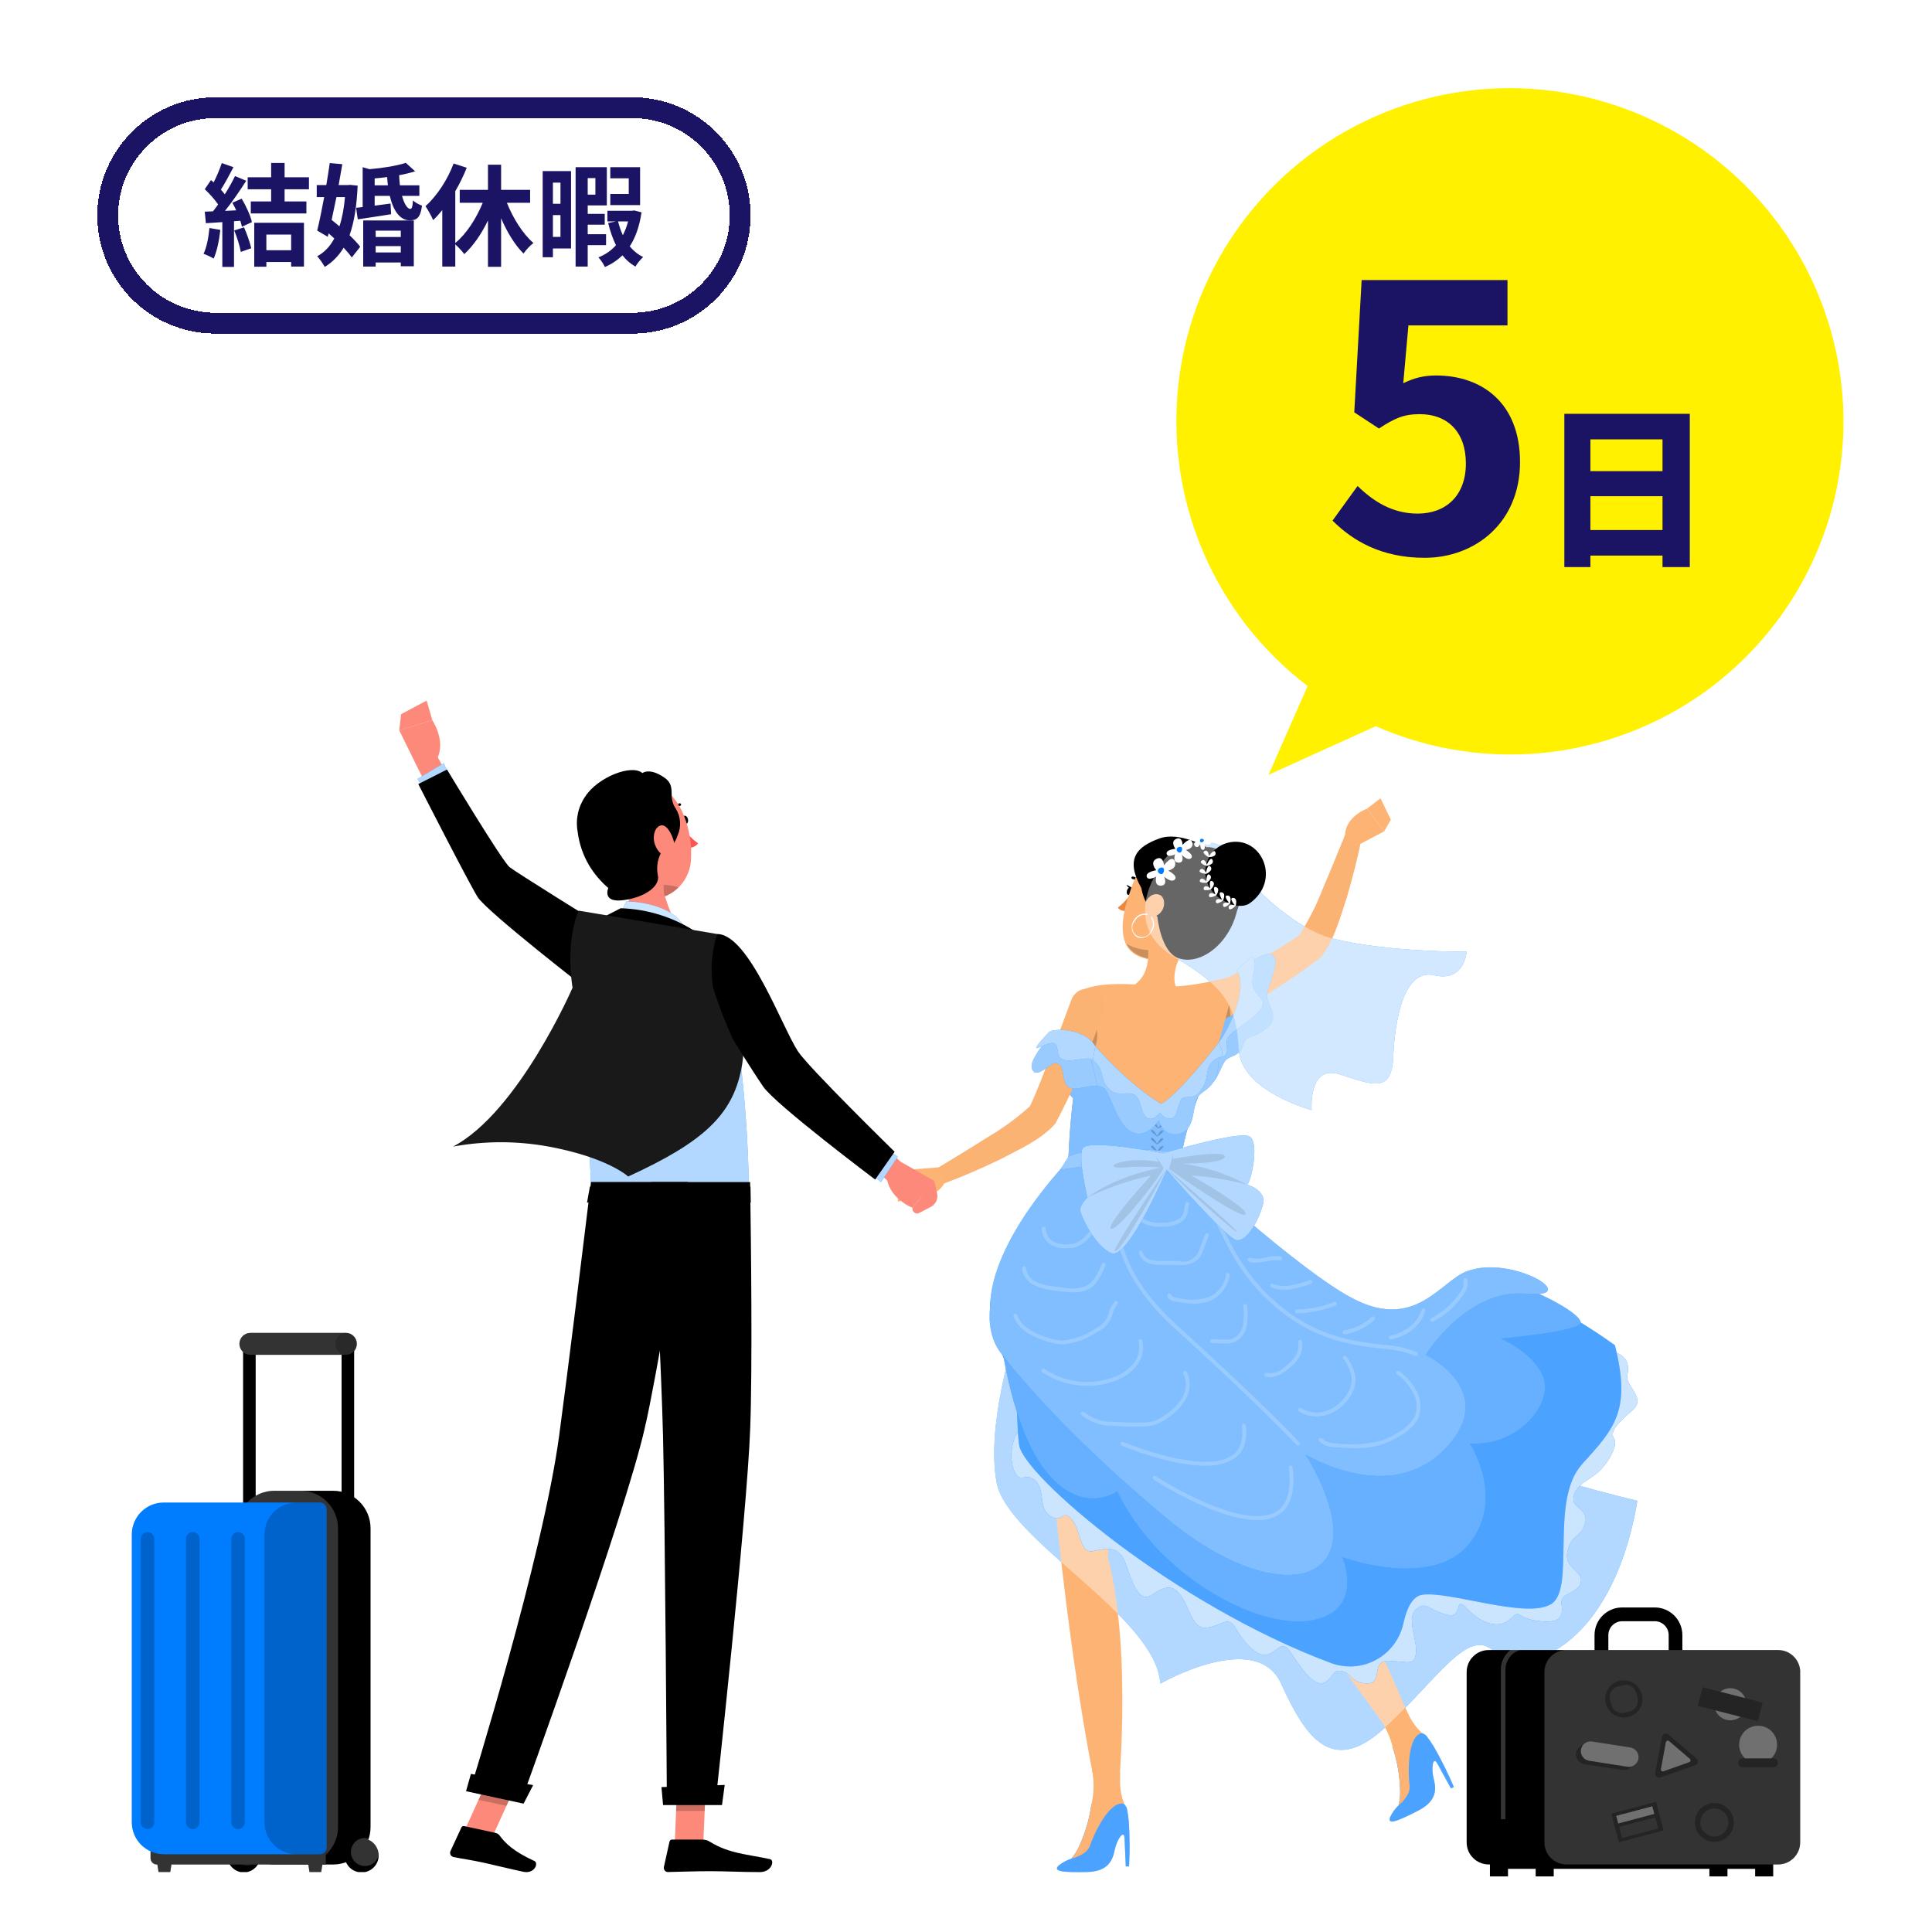 <svg width="278" height="278" viewBox="0 0 278 278" fill="none" xmlns="http://www.w3.org/2000/svg">
<g clip-path="url(#clip0_2055_4151)">
<path d="M0 8C0 3.582 3.582 0 8 0H270C274.418 0 278 3.582 278 8V270C278 274.418 274.418 278 270 278H8C3.582 278 0 274.418 0 270V8Z" fill="white"/>
<g filter="url(#filter0_d_2055_4151)">
<path d="M16 30C16 22.268 22.268 16 30 16H90C97.732 16 104 22.268 104 30V30C104 37.732 97.732 44 90 44H30C22.268 44 16 37.732 16 30V30Z" fill="white" shape-rendering="crispEdges"/>
<path d="M90 14.5H30C21.44 14.5 14.5 21.44 14.5 30C14.5 38.56 21.44 45.5 30 45.5H90C98.56 45.5 105.5 38.56 105.5 30C105.5 21.44 98.56 14.5 90 14.5Z" stroke="#1B1464" stroke-width="3" shape-rendering="crispEdges"/>
<path d="M29.136 31.808L30.704 32.08C30.544 33.584 30.208 35.184 29.744 36.208C29.408 36 28.704 35.664 28.288 35.52C28.752 34.576 29.008 33.152 29.136 31.808ZM32.704 32.16L34.112 31.712C34.544 32.656 34.96 33.904 35.152 34.72L33.648 35.248C33.52 34.432 33.104 33.136 32.704 32.16ZM32.432 28.176L33.776 27.584C34.416 28.656 35.056 30.048 35.248 30.96L33.808 31.632C33.76 31.376 33.68 31.088 33.584 30.768L32.672 30.832V37.408H30.992V30.96C30.128 31.008 29.328 31.072 28.624 31.12L28.464 29.456L29.648 29.408C29.888 29.104 30.144 28.768 30.384 28.416C29.92 27.728 29.136 26.864 28.464 26.224L29.36 24.912C29.488 25.024 29.616 25.136 29.744 25.248C30.192 24.368 30.64 23.296 30.912 22.464L32.592 23.056C32.016 24.16 31.36 25.392 30.784 26.288C30.992 26.512 31.184 26.752 31.344 26.96C31.92 26.064 32.432 25.136 32.816 24.336L34.432 25.008C33.536 26.416 32.416 28.048 31.376 29.344L32.992 29.264C32.816 28.896 32.624 28.512 32.432 28.176ZM40.896 32.752H37.328V35.008H40.896V32.752ZM35.584 37.376V31.056H42.736V37.36H40.896V36.704H37.328V37.376H35.584ZM43.456 26.24H39.952V27.984H43.088V29.712H35.088V27.984H38.016V26.24H34.64V24.512H38.016V22.448H39.952V24.512H43.456V26.24ZM48.64 27.36H47.408C47.184 28.48 46.944 29.6 46.72 30.64C47.088 30.928 47.456 31.248 47.84 31.568C48.24 30.368 48.496 28.96 48.64 27.36ZM49.376 25.6L50.464 25.712C50.336 28.672 49.952 31.008 49.296 32.848C49.92 33.44 50.464 34.016 50.832 34.512L49.616 36.048C49.328 35.632 48.928 35.152 48.448 34.64C47.744 35.808 46.848 36.72 45.728 37.408C45.472 36.928 44.992 36.24 44.64 35.872C45.664 35.328 46.48 34.48 47.104 33.312C46.832 33.056 46.56 32.816 46.288 32.576L46.16 33.072L44.64 32.176C44.96 30.896 45.312 29.168 45.648 27.36H44.576V25.632H45.952C46.144 24.528 46.304 23.456 46.448 22.464L48.256 22.624C48.096 23.568 47.92 24.592 47.728 25.632H49.056L49.376 25.6ZM56.672 32.192H53.056V33.104H56.672V32.192ZM53.056 35.328H56.672V34.416H53.056V35.328ZM51.264 37.36V30.72H58.544V37.312H56.672V36.768H53.056V37.36H51.264ZM52.912 25.664H54.816C54.768 25.28 54.736 24.896 54.704 24.48C54.112 24.56 53.504 24.624 52.912 24.672V25.664ZM59.344 27.184H56.848C57.168 28.336 57.616 29.072 58.048 29.056C58.272 29.056 58.384 28.672 58.416 27.84C58.768 28.16 59.312 28.448 59.728 28.592C59.488 30.32 58.992 30.704 57.952 30.704C56.56 30.704 55.584 29.328 55.088 27.184H52.912V28.592C53.648 28.496 54.432 28.4 55.2 28.288L55.28 29.824C53.6 30.096 51.872 30.352 50.48 30.56L50.24 28.896L51.184 28.8V23.056L52.16 23.344C54.096 23.184 56.16 22.848 57.392 22.432L58.736 23.648C58.048 23.872 57.264 24.064 56.432 24.208C56.448 24.72 56.496 25.216 56.544 25.664H59.344V27.184ZM75.28 28.176H71.936C72.848 30.448 74.24 32.656 75.76 33.968C75.296 34.304 74.656 34.992 74.336 35.488C73.088 34.256 71.968 32.416 71.104 30.4V37.392H69.216V30.72C68.288 32.656 67.104 34.368 65.808 35.568C65.504 35.152 64.944 34.544 64.512 34.16V37.36H62.64V29.232C62.208 29.76 61.776 30.256 61.328 30.672C61.136 30.208 60.56 29.136 60.224 28.672C61.84 27.216 63.376 24.912 64.272 22.528L66.16 23.136C65.712 24.256 65.152 25.424 64.512 26.512V33.968C66.096 32.672 67.536 30.448 68.464 28.176H65.152V26.32H69.216V22.704H71.104V26.32H75.28V28.176ZM91.104 23.056V28.512H86.816V26.912H89.472V24.656H86.816V23.056H91.104ZM79.648 25.28H78.56V28.32H79.648V25.28ZM78.56 33.088H79.648V29.952H78.56V33.088ZM81.168 23.616V34.752H78.56V36.016H77.088V23.616H81.168ZM84.672 24.624H83.568V27.008H84.672V24.624ZM86.208 34.272H83.568V37.36H81.824V23.056H86.32V28.56H83.568V29.776H86.016V31.328H83.568V32.704H86.208V34.272ZM89.376 30.864H87.936C88.112 31.568 88.336 32.224 88.624 32.848C88.928 32.24 89.184 31.6 89.376 30.864ZM90.256 29.28L91.312 29.552C91.008 31.6 90.432 33.2 89.616 34.448C90.16 35.104 90.8 35.632 91.552 35.984C91.184 36.304 90.688 36.912 90.432 37.36C89.712 36.944 89.088 36.416 88.576 35.744C87.856 36.432 87.024 36.992 86.048 37.424C85.84 36.992 85.44 36.368 85.104 36.032C86.096 35.648 86.944 35.056 87.632 34.288C87.168 33.328 86.784 32.256 86.512 31.088L87.6 30.864H86.4V29.328H89.952L90.256 29.28Z" fill="#1B1464"/>
</g>
<path d="M166.37 125.71C166.37 125.71 161.33 133.28 169.05 137.76C176.78 142.24 177.9 145.18 178.26 151.09C178.62 157 188.73 159.73 188.73 159.73C188.73 159.73 188.22 153.17 192.72 154.57C197.22 155.97 200.25 157.52 200.47 152.13C200.69 146.74 202.02 139.3 206.38 140.33C210.74 141.36 211.03 136.95 211.03 136.95C211.03 136.95 199.5 137.03 191.69 135.03C186.35 133.67 180.69 127.74 180.69 127.74C180.08 125.42 178.6 123.42 176.56 122.15C173.27 120.14 168.97 121.19 166.96 124.48C166.72 124.87 166.53 125.27 166.37 125.7V125.71Z" fill="#007CFF"/>
<path opacity="0.7" d="M166.37 125.71C166.37 125.71 161.33 133.28 169.05 137.76C176.78 142.24 177.9 145.18 178.26 151.09C178.62 157 188.73 159.73 188.73 159.73C188.73 159.73 188.22 153.17 192.72 154.57C197.22 155.97 200.25 157.52 200.47 152.13C200.69 146.74 202.02 139.3 206.38 140.33C210.74 141.36 211.03 136.95 211.03 136.95C211.03 136.95 199.5 137.03 191.69 135.03C186.35 133.67 180.69 127.74 180.69 127.74C180.08 125.42 178.6 123.42 176.56 122.15C173.27 120.14 168.97 121.19 166.96 124.48C166.72 124.87 166.53 125.27 166.37 125.7V125.71Z" fill="white"/>
<path d="M145.98 192.52C145.98 192.52 141.86 205.05 143.41 213.34C144.96 221.63 166.37 232.56 166.96 242.26C166.96 242.26 180.75 234.35 184.34 242.26C187.93 250.17 191.7 255.51 199.23 248.64C206.76 241.77 211.34 233.87 215.03 237.71C218.72 241.55 231.9 237.76 235.61 215.95C235.61 215.95 198.05 207.26 189.33 196.39C180.61 185.52 145.97 192.51 145.97 192.51L145.98 192.52Z" fill="#007CFF"/>
<path opacity="0.5" d="M145.98 192.52C145.98 192.52 141.86 205.05 143.41 213.34C144.96 221.63 166.37 232.56 166.96 242.26C166.96 242.26 180.75 234.35 184.34 242.26C187.93 250.17 191.7 255.51 199.23 248.64C206.76 241.77 211.34 233.87 215.03 237.71C218.72 241.55 231.9 237.76 235.61 215.95C235.61 215.95 198.05 207.26 189.33 196.39C180.61 185.52 145.97 192.51 145.97 192.51L145.98 192.52Z" fill="white"/>
<path d="M160.88 258.83L157.98 258.88C155.04 245.06 152.96 227.96 151.66 215.06C151.46 213.04 151.27 211.12 151.11 209.34C151.03 208.49 150.96 207.68 150.89 206.89C150.54 203.01 150.31 199.94 150.16 198.04C150.06 196.65 150 195.89 150 195.89H160.46L160.36 198.55L160.03 207.34L160 208.35L159.78 214.16L159.42 224.05C163.01 237.97 160.86 258.83 160.86 258.83H160.88Z" fill="#FCB373"/>
<path d="M162.46 268.56H161.99L161.81 264.51C161.74 263.13 160.69 264.75 160.39 266.23C160.09 267.71 159.44 269.29 156.43 269.37C152.91 269.44 151.45 269.3 152.33 268.44C152.87 268 153.48 267.67 154.14 267.46C154.59 266.95 154.96 266.37 155.24 265.75C156.15 263.81 156.76 261.74 157.05 259.62L159.63 258.95C160.53 258.74 161.46 259.11 161.98 259.87C162.05 259.98 162.11 260.09 162.15 260.21C162.28 260.84 162.37 261.48 162.43 262.12C162.57 264.27 162.58 266.43 162.46 268.58V268.56Z" fill="#007CFF"/>
<path opacity="0.3" d="M162.46 268.56H161.99L161.81 264.51C161.74 263.13 160.69 264.75 160.39 266.23C160.09 267.71 159.44 269.29 156.43 269.37C152.91 269.44 151.45 269.3 152.33 268.44C152.87 268 153.48 267.67 154.14 267.46C154.59 266.95 154.96 266.37 155.24 265.75C156.15 263.81 156.76 261.74 157.05 259.62L159.63 258.95C160.53 258.74 161.46 259.11 161.98 259.87C162.05 259.98 162.11 260.09 162.15 260.21C162.28 260.84 162.37 261.48 162.43 262.12C162.57 264.27 162.58 266.43 162.46 268.58V268.56Z" fill="white"/>
<path d="M161.76 259.57C159.64 258.93 157.29 264.15 156.85 265.55C156.41 266.95 154.15 267.44 154.15 267.44C154.6 266.93 154.97 266.35 155.25 265.73C156.16 263.79 156.77 261.72 157.06 259.6C157.43 257.97 157.45 256.28 157.13 254.63L161.18 255.02V256.81C161.22 257.75 161.42 258.68 161.76 259.55V259.57Z" fill="#FCB373"/>
<path d="M203.5 249.09L200.92 250.4C192.21 239.27 182.84 224.82 176.02 213.8C174.95 212.07 173.94 210.43 173.02 208.9C172.58 208.17 172.15 207.47 171.75 206.79C169.74 203.46 168.17 200.8 167.21 199.15C166.51 197.95 166.13 197.29 166.13 197.29L175.53 192.7L176.61 195.14L180.18 203.19L180.59 204.11L182.94 209.42L186.95 218.46C196.28 229.4 203.51 249.08 203.51 249.08L203.5 249.09Z" fill="#FCB373"/>
<path d="M209.2 257.14L208.78 257.34L206.83 253.78C206.16 252.57 205.92 254.49 206.3 255.95C206.68 257.41 206.79 259.12 204.12 260.51C200.99 262.12 199.61 262.64 200.03 261.47C200.32 260.84 200.73 260.27 201.23 259.79C201.41 259.13 201.49 258.45 201.47 257.77C201.43 255.63 201.08 253.51 200.41 251.47L202.43 249.74C202.87 249.37 203.44 249.2 204.01 249.25C204.34 249.27 204.66 249.37 204.94 249.53C205.05 249.59 205.15 249.67 205.24 249.76C205.63 250.27 206 250.8 206.33 251.35C207.4 253.22 208.36 255.15 209.2 257.14Z" fill="#007CFF"/>
<path opacity="0.3" d="M209.2 257.14L208.78 257.34L206.83 253.78C206.16 252.57 205.92 254.49 206.3 255.95C206.68 257.41 206.79 259.12 204.12 260.51C200.99 262.12 199.61 262.64 200.03 261.47C200.32 260.84 200.73 260.27 201.23 259.79C201.41 259.13 201.49 258.45 201.47 257.77C201.43 255.63 201.08 253.51 200.41 251.47L202.43 249.74C202.87 249.37 203.44 249.2 204.01 249.25C204.34 249.27 204.66 249.37 204.94 249.53C205.05 249.59 205.15 249.67 205.24 249.76C205.63 250.27 206 250.8 206.33 251.35C207.4 253.22 208.36 255.15 209.2 257.14Z" fill="white"/>
<path d="M204.62 249.37C202.44 249.72 202.61 255.45 202.83 256.9C203.05 258.35 201.23 259.79 201.23 259.79C201.41 259.13 201.49 258.45 201.47 257.77C201.43 255.63 201.08 253.51 200.41 251.47C200.02 249.84 199.3 248.31 198.29 246.98L202.11 245.56L202.91 247.17C203.35 248 203.93 248.75 204.63 249.38L204.62 249.37Z" fill="#FCB373"/>
<path d="M176.83 143.46L179.24 146.14L175.55 151.78L173.94 152.12L176.82 143.46H176.83Z" fill="#007CFF"/>
<path opacity="0.5" d="M176.83 143.46L179.24 146.14L175.55 151.78L173.94 152.12L176.82 143.46H176.83Z" fill="white"/>
<path d="M172.76 142.95C175.22 141.56 181.41 138.03 183.74 136.63C184.92 135.92 186.13 135.18 187.12 134.46L186.82 134.76C188.23 132.6 189.42 130.29 190.34 127.87C191.32 125.63 192.61 122.38 193.56 120.1C193.82 119.48 194.54 119.19 195.16 119.45C195.69 119.67 195.99 120.23 195.89 120.79C195.33 123.62 194.6 126.37 193.8 129.13C192.78 132.15 192.05 135.2 190.01 137.8C185.31 141.34 180.34 144.5 175.12 147.22C173.92 147.84 172.45 147.36 171.83 146.16C171.24 145.01 171.65 143.59 172.77 142.94L172.76 142.95Z" fill="#FAB373"/>
<path d="M195.04 121.8L199.18 119.62L196.72 116.35C196.72 116.35 193.61 117.46 193.54 120.19L195.04 121.8Z" fill="#FCB373"/>
<path d="M200.13 117.95L198.64 114.87L196.72 116.35L199.18 119.62L200.13 117.95Z" fill="#FCB373"/>
<path d="M182.32 143.58C182.54 144.88 184.14 146.22 182.32 147.87C180.5 149.52 179.3 148.74 178.86 150.39C178.42 152.04 176.95 151.88 176.35 152.59C175.75 153.3 175.48 154.63 174.67 155.59C173.86 156.55 172.49 154.91 172.49 154.91C172.49 154.91 180.08 145.08 178.74 139.85L179.46 138.81C179.46 138.81 182.45 136.43 183.32 137.6C184.19 138.77 182.1 142.28 182.32 143.58Z" fill="#007CFF"/>
<path opacity="0.6" d="M182.32 143.58C182.54 144.88 184.14 146.22 182.32 147.87C180.5 149.52 179.3 148.74 178.86 150.39C178.42 152.04 176.95 151.88 176.35 152.59C175.75 153.3 175.48 154.63 174.67 155.59C173.86 156.55 172.49 154.91 172.49 154.91C172.49 154.91 180.08 145.08 178.74 139.85L179.46 138.81C179.46 138.81 182.45 136.43 183.32 137.6C184.19 138.77 182.1 142.28 182.32 143.58Z" fill="white"/>
<path d="M175.37 150.02C177.06 147.73 179.71 141.83 177.89 139.62L180.16 137.6C180.16 137.6 180.84 137.86 180.42 139.74C180 141.62 180.16 142.27 181.53 143.8C182.9 145.33 177.6 148.06 176.8 149.1C176 150.14 177.21 151.44 176 152.03C175.47 152.16 174.97 152.39 174.51 152.69L175.37 150V150.02Z" fill="#007CFF"/>
<path opacity="0.7" d="M175.37 150.02C177.06 147.73 179.71 141.83 177.89 139.62L180.16 137.6C180.16 137.6 180.84 137.86 180.42 139.74C180 141.62 180.16 142.27 181.53 143.8C182.9 145.33 177.6 148.06 176.8 149.1C176 150.14 177.21 151.44 176 152.03C175.47 152.16 174.97 152.39 174.51 152.69L175.37 150V150.02Z" fill="white"/>
<path opacity="0.2" d="M177.03 146.23C177.03 146.23 177.03 143.59 176.04 143.34C175.05 143.09 175.12 147.14 175.12 147.14L177.04 146.23H177.03Z" fill="black"/>
<path d="M177.89 140.34C177.89 140.34 176.28 147.42 174.67 152.23C174.67 152.23 174.67 152.24 174.66 152.25C174.31 153.29 173.96 154.22 173.64 154.95H173.63C171.28 159.96 169.84 165.33 169.38 170.83L153.68 169.14C153.73 165.43 153.98 161.72 154.42 158.03C152.31 155.91 151.63 152.76 152.68 149.96C152.68 149.96 153.14 147.8 153.26 147.26C153.26 147.22 153.27 147.18 153.28 147.14C153.93 145.49 154.77 143.93 155.78 142.47C155.78 142.47 157.96 140.95 166.17 141.91C170.77 142.44 177.9 140.33 177.9 140.33L177.89 140.34Z" fill="#FCB373"/>
<path d="M174.66 152.25C174.31 153.29 173.96 154.22 173.64 154.95H173.63C171.28 159.96 169.84 165.33 169.38 170.83L153.68 169.14C153.73 165.43 153.98 161.72 154.42 158.03C152.31 155.91 151.63 152.76 152.68 149.96C152.68 149.96 153.14 147.8 153.26 147.26L154.17 146.84C154.17 146.84 155.53 155.18 166.98 160.05C166.98 160.05 172.82 156.05 174.68 152.25H174.66Z" fill="#007CFF"/>
<path opacity="0.5" d="M174.66 152.25C174.31 153.29 173.96 154.22 173.64 154.95H173.63C171.28 159.96 169.84 165.33 169.38 170.83L153.68 169.14C153.73 165.43 153.98 161.72 154.42 158.03C152.31 155.91 151.63 152.76 152.68 149.96C152.68 149.96 153.14 147.8 153.26 147.26L154.17 146.84C154.17 146.84 155.53 155.18 166.98 160.05C166.98 160.05 172.82 156.05 174.68 152.25H174.66Z" fill="white"/>
<g opacity="0.2">
<path d="M165.63 166.12C165.81 165.64 166.6 166.8 166.6 166.8C166.6 166.8 166.97 165.73 167.38 165.95C167.59 166.06 166.61 166.88 166.61 166.88C166.61 166.88 165.55 166.31 165.63 166.11V166.12Z" fill="black"/>
<path d="M165.63 164.94C165.86 164.48 166.53 165.71 166.53 165.71C166.53 165.71 167 164.68 167.39 164.94C167.59 165.07 166.54 165.8 166.54 165.8C166.54 165.8 165.54 165.13 165.63 164.95V164.94Z" fill="black"/>
<path d="M165.61 163.81C165.84 163.35 166.51 164.58 166.51 164.58C166.51 164.58 166.98 163.55 167.37 163.81C167.57 163.94 166.52 164.67 166.52 164.67C166.52 164.67 165.52 164 165.61 163.82V163.81Z" fill="black"/>
<path d="M165.63 162.67C165.86 162.22 166.52 163.45 166.52 163.45C166.52 163.45 167.01 162.43 167.39 162.69C167.58 162.82 166.53 163.54 166.53 163.54C166.53 163.54 165.54 162.86 165.63 162.67Z" fill="black"/>
<path d="M165.85 161.48C166.11 161.04 166.69 162.32 166.69 162.32C166.69 162.32 167.24 161.34 167.61 161.62C167.79 161.76 166.69 162.41 166.69 162.41C166.69 162.41 165.74 161.66 165.85 161.48Z" fill="black"/>
<path d="M166.13 160.33C166.42 159.91 166.92 161.21 166.92 161.21C166.92 161.21 167.53 160.26 167.87 160.56C168.05 160.71 166.91 161.3 166.91 161.3C166.91 161.3 166.01 160.5 166.13 160.33Z" fill="black"/>
</g>
<path d="M153.24 147.26C153.24 147.26 151.48 149.89 152.13 150.41C152.78 150.93 154.01 150.15 154.59 151.97C155.17 153.79 154.85 155.42 156.02 156.07C157.19 156.72 158.3 155.75 159.14 156.92C159.98 158.09 160.89 162.12 163.01 162.97C165.13 163.82 166.75 161.21 166.75 161.21C166.75 161.21 167.36 163.76 169.76 163.14C172.16 162.52 171.48 158.84 172.47 157.69C173.46 156.54 175.94 156.4 175.25 150.42C175.25 150.42 170.99 157.64 167.08 159.62C161.67 156.6 157.24 152.08 154.32 146.61L153.24 147.29V147.26Z" fill="#007CFF"/>
<path opacity="0.6" d="M153.24 147.26C153.24 147.26 151.48 149.89 152.13 150.41C152.78 150.93 154.01 150.15 154.59 151.97C155.17 153.79 154.85 155.42 156.02 156.07C157.19 156.72 158.3 155.75 159.14 156.92C159.98 158.09 160.89 162.12 163.01 162.97C165.13 163.82 166.75 161.21 166.75 161.21C166.75 161.21 167.36 163.76 169.76 163.14C172.16 162.52 171.48 158.84 172.47 157.69C173.46 156.54 175.94 156.4 175.25 150.42C175.25 150.42 170.99 157.64 167.08 159.62C161.67 156.6 157.24 152.08 154.32 146.61L153.24 147.29V147.26Z" fill="white"/>
<path d="M154.32 146.59C154.32 146.59 153.46 149.22 154.32 150.47C155.18 151.72 156.23 151.56 157.59 152.84C158.95 154.12 158.24 155.29 159.47 156.59C160.7 157.89 161.79 157.05 163.01 157.44C164.23 157.83 164.1 160.17 165 160.82C165.9 161.47 166.95 160.06 166.95 160.06C167.21 160.62 167.78 160.98 168.4 160.98C169.47 160.98 169.48 158.68 170.07 158.1C170.66 157.52 171.69 158.43 172.77 156.93C173.85 155.43 173.59 154.29 173.95 153.46C174.31 152.78 174.93 152.28 175.67 152.07C176.32 151.78 175.37 150.02 175.37 150.02C175.37 150.02 169.63 157.5 167.09 158.84C167.09 158.84 161.4 155.78 154.33 146.59H154.32Z" fill="#007CFF"/>
<path opacity="0.7" d="M154.32 146.59C154.32 146.59 153.46 149.22 154.32 150.47C155.18 151.72 156.23 151.56 157.59 152.84C158.95 154.12 158.24 155.29 159.47 156.59C160.7 157.89 161.79 157.05 163.01 157.44C164.23 157.83 164.1 160.17 165 160.82C165.9 161.47 166.95 160.06 166.95 160.06C167.21 160.62 167.78 160.98 168.4 160.98C169.47 160.98 169.48 158.68 170.07 158.1C170.66 157.52 171.69 158.43 172.77 156.93C173.85 155.43 173.59 154.29 173.95 153.46C174.31 152.78 174.93 152.28 175.67 152.07C176.32 151.78 175.37 150.02 175.37 150.02C175.37 150.02 169.63 157.5 167.09 158.84C167.09 158.84 161.4 155.78 154.33 146.59H154.32Z" fill="white"/>
<path opacity="0.4" d="M145.97 192.52C145.97 192.52 141.85 205.05 143.4 213.34C144.95 221.63 166.36 232.56 166.95 242.26C166.95 242.26 180.74 234.35 184.33 242.26C187.92 250.17 191.69 255.51 199.22 248.64C206.75 241.77 211.33 233.87 215.02 237.71C218.71 241.55 231.89 237.76 235.6 215.95C235.6 215.95 198.04 207.26 189.32 196.39C180.6 185.52 145.96 192.51 145.96 192.51L145.97 192.52Z" fill="white"/>
<path d="M146.46 206.01C145.54 207.57 145.29 209.43 145.77 211.18C146.64 213.91 147.5 211.65 148.98 213.04C150.46 214.43 149.33 217.03 151.15 218.16C152.97 219.29 152.8 217.03 154.18 218.59C155.56 220.15 155.31 223.62 157.3 223.19C159.29 222.76 161.03 222.32 161.98 225.01C162.93 227.7 163.89 230.72 165.71 229.51C167.53 228.3 168.74 227.8 170.05 229.79C171.36 231.78 171.61 234.46 173.69 234.2C175.77 233.94 176.72 232.42 177.76 234.22C178.8 236.02 180.96 238.8 182.57 238.02C184.18 237.24 184.57 236.03 185.72 237.76C186.87 239.49 188.87 242.61 190.34 242.18C191.81 241.75 191.55 240.19 193.03 240.45C194.51 240.71 194.5 242.27 196.8 242.23C199.1 242.19 197.1 238.81 199.97 238.98C202.84 239.15 203.53 239.67 203.75 237.85C203.97 236.03 202.32 232.79 203.75 231.59C205.18 230.39 205.16 231.43 207.99 232.3C210.82 233.17 208.97 229.27 211.15 231.52C213.33 233.77 215.81 234.42 217.35 232.93C218.89 231.44 217.93 232.76 221.22 233.23C224.51 233.7 224.97 232.58 224.69 230.83C224.41 229.08 227.02 229.44 227.46 227.7C227.9 225.96 224.95 225.79 225.56 223.19C226.17 220.59 227.47 221.37 228.08 219.2C228.69 217.03 226.07 217.1 226.43 215.38C226.79 213.66 228.16 213.27 229.72 212.03C231.28 210.79 232.93 207.95 232.24 206.97C231.55 205.99 232.94 204.63 234.93 202.9C236.92 201.17 233.88 199.43 234.15 197.96C234.42 196.49 234.39 195.01 231.62 194.32C228.85 193.63 146.48 206.03 146.48 206.03L146.46 206.01Z" fill="#007CFF"/>
<path opacity="0.8" d="M146.46 206.01C145.54 207.57 145.29 209.43 145.77 211.18C146.64 213.91 147.5 211.65 148.98 213.04C150.46 214.43 149.33 217.03 151.15 218.16C152.97 219.29 152.8 217.03 154.18 218.59C155.56 220.15 155.31 223.62 157.3 223.19C159.29 222.76 161.03 222.32 161.98 225.01C162.93 227.7 163.89 230.72 165.71 229.51C167.53 228.3 168.74 227.8 170.05 229.79C171.36 231.78 171.61 234.46 173.69 234.2C175.77 233.94 176.72 232.42 177.76 234.22C178.8 236.02 180.96 238.8 182.57 238.02C184.18 237.24 184.57 236.03 185.72 237.76C186.87 239.49 188.87 242.61 190.34 242.18C191.81 241.75 191.55 240.19 193.03 240.45C194.51 240.71 194.5 242.27 196.8 242.23C199.1 242.19 197.1 238.81 199.97 238.98C202.84 239.15 203.53 239.67 203.75 237.85C203.97 236.03 202.32 232.79 203.75 231.59C205.18 230.39 205.16 231.43 207.99 232.3C210.82 233.17 208.97 229.27 211.15 231.52C213.33 233.77 215.81 234.42 217.35 232.93C218.89 231.44 217.93 232.76 221.22 233.23C224.51 233.7 224.97 232.58 224.69 230.83C224.41 229.08 227.02 229.44 227.46 227.7C227.9 225.96 224.95 225.79 225.56 223.19C226.17 220.59 227.47 221.37 228.08 219.2C228.69 217.03 226.07 217.1 226.43 215.38C226.79 213.66 228.16 213.27 229.72 212.03C231.28 210.79 232.93 207.95 232.24 206.97C231.55 205.99 232.94 204.63 234.93 202.9C236.92 201.17 233.88 199.43 234.15 197.96C234.42 196.49 234.39 195.01 231.62 194.32C228.85 193.63 146.48 206.03 146.48 206.03L146.46 206.01Z" fill="white"/>
<path d="M227.65 210.69C222.92 215.85 226.76 228.56 223.22 230.8C219.68 233.04 208.45 228.86 204.61 229.48C203.23 229.71 202.42 231.43 201.95 233.53C201.06 237.78 196.9 240.51 192.65 239.62C192.3 239.55 191.95 239.45 191.61 239.33C168.81 230.87 147.23 212.28 146.65 207.93C145.98 202.96 147.32 201.67 143.18 192.51C139.04 183.35 153.81 166.93 153.81 166.93C162.99 164.82 169.22 166.76 169.73 166.92H169.76C169.76 166.92 188.95 187.79 198.11 189.86C207.27 191.93 207.86 183.36 215.02 184.71C222.18 186.06 232.37 193.57 232.37 193.57C234.73 202.89 232.37 205.52 227.64 210.68L227.65 210.69Z" fill="#007CFF"/>
<path opacity="0.3" d="M227.65 210.69C222.92 215.85 226.76 228.56 223.22 230.8C219.68 233.04 208.45 228.86 204.61 229.48C203.23 229.71 202.42 231.43 201.95 233.53C201.06 237.78 196.9 240.51 192.65 239.62C192.3 239.55 191.95 239.45 191.61 239.33C168.81 230.87 147.23 212.28 146.65 207.93C145.98 202.96 147.32 201.67 143.18 192.51C139.04 183.35 153.81 166.93 153.81 166.93C162.99 164.82 169.22 166.76 169.73 166.92H169.76C169.76 166.92 188.95 187.79 198.11 189.86C207.27 191.93 207.86 183.36 215.02 184.71C222.18 186.06 232.37 193.57 232.37 193.57C234.73 202.89 232.37 205.52 227.64 210.68L227.65 210.69Z" fill="white"/>
<path d="M219.95 185.59C222.09 186.27 227.4 189.03 227.45 190.3C227.5 191.57 215.97 192.61 215.97 192.61C215.97 192.61 221.37 194.96 222.22 198.72C223.07 202.48 218.13 208.21 211.5 207.69C211.5 207.69 216.73 215.73 211.32 222.24C205.91 228.75 193.16 224.07 193.16 224.07C193.16 224.07 196.52 231.94 188.54 233.19C180.56 234.44 166.3 226.37 160.77 214.58C160.77 214.58 155.96 218.15 150.75 212.01C145.54 205.87 143.99 192.6 143.99 192.6C143.99 192.6 168.73 209.28 181.74 208.34C194.75 207.4 206.23 189.13 206.23 189.13C206.23 189.13 211.76 182.98 219.95 185.58V185.59Z" fill="#007CFF"/>
<path opacity="0.4" d="M219.95 185.59C222.09 186.27 227.4 189.03 227.45 190.3C227.5 191.57 215.97 192.61 215.97 192.61C215.97 192.61 221.37 194.96 222.22 198.72C223.07 202.48 218.13 208.21 211.5 207.69C211.5 207.69 216.73 215.73 211.32 222.24C205.91 228.75 193.16 224.07 193.16 224.07C193.16 224.07 196.52 231.94 188.54 233.19C180.56 234.44 166.3 226.37 160.77 214.58C160.77 214.58 155.96 218.15 150.75 212.01C145.54 205.87 143.99 192.6 143.99 192.6C143.99 192.6 168.73 209.28 181.74 208.34C194.75 207.4 206.23 189.13 206.23 189.13C206.23 189.13 211.76 182.98 219.95 185.58V185.59Z" fill="white"/>
<path d="M144.23 194.95C144.23 194.95 151.43 204.8 167.89 218.5C184.35 232.2 199.23 228.21 187.89 209.31C187.89 209.31 200.03 216.77 207.97 208.44C215.91 200.11 205.15 194.95 205.15 194.95C205.15 194.95 211.08 185.39 219.57 186.16C228.06 186.93 217.56 180.43 211.03 182.94C207.27 184.39 203.71 191.35 194.99 187.01C187.1 183.09 169.73 166.92 169.73 166.92C162.5 164.53 153.81 166.93 153.81 166.93C153.81 166.93 142.45 178.45 142.47 188.17C142.47 188.17 141.84 192.21 144.23 194.94V194.95Z" fill="#007CFF"/>
<path opacity="0.5" d="M144.23 194.95C144.23 194.95 151.43 204.8 167.89 218.5C184.35 232.2 199.23 228.21 187.89 209.31C187.89 209.31 200.03 216.77 207.97 208.44C215.91 200.11 205.15 194.95 205.15 194.95C205.15 194.95 211.08 185.39 219.57 186.16C228.06 186.93 217.56 180.43 211.03 182.94C207.27 184.39 203.71 191.35 194.99 187.01C187.1 183.09 169.73 166.92 169.73 166.92C162.5 164.53 153.81 166.93 153.81 166.93C153.81 166.93 142.45 178.45 142.47 188.17C142.47 188.17 141.84 192.21 144.23 194.94V194.95Z" fill="white"/>
<g opacity="0.2">
<path d="M186.79 208.03C186.71 208.03 186.64 208 186.58 207.94C186.53 207.89 181.83 202.77 168.97 191.09C156.27 179.55 161.39 169.89 161.44 169.79C161.52 169.65 161.69 169.61 161.82 169.68C161.95 169.76 162 169.92 161.93 170.06C161.88 170.15 156.99 179.45 169.34 190.67C182.22 202.38 186.94 207.51 186.98 207.56C187.09 207.68 187.08 207.85 186.96 207.96C186.91 208.01 186.84 208.03 186.77 208.03H186.79Z" fill="white"/>
<path d="M203.74 195.11C203.74 195.11 203.65 195.1 203.62 195.08C202.07 194.48 200.44 194.14 198.78 194.05C194.7 193.57 189.12 192.92 183.35 187.91C178.9 184.05 176.95 180.01 175.23 176.45C173.67 173.22 172.32 170.42 169.47 168.55C169.34 168.47 169.29 168.3 169.37 168.17C169.45 168.04 169.62 167.99 169.75 168.07C169.75 168.07 169.76 168.07 169.77 168.08C172.75 170.03 174.13 172.89 175.73 176.2C177.43 179.72 179.35 183.7 183.71 187.48C189.35 192.37 194.83 193.02 198.84 193.48C200.56 193.57 202.26 193.93 203.87 194.56C204.01 194.63 204.07 194.8 204 194.94C203.95 195.04 203.85 195.1 203.75 195.1L203.74 195.11Z" fill="white"/>
<path d="M180.89 218.72C175.05 218.72 166.41 213.16 165.97 212.88C165.84 212.8 165.79 212.63 165.87 212.5C165.95 212.37 166.12 212.32 166.25 212.4C166.25 212.4 166.26 212.4 166.27 212.41C166.39 212.49 178.85 220.51 183.68 217.49C185.25 216.51 185.84 214.4 185.45 211.21C185.43 211.06 185.54 210.92 185.69 210.9C185.84 210.88 185.98 210.99 186 211.14C186.43 214.55 185.74 216.85 183.98 217.96C183.04 218.5 181.97 218.76 180.89 218.72Z" fill="white"/>
<path d="M173.44 210.91C168.35 210.91 161.77 208.16 161.4 208C161.26 207.94 161.19 207.78 161.25 207.63C161.31 207.49 161.47 207.42 161.62 207.48C161.74 207.53 173.39 212.4 177.42 209.33C178.52 208.49 178.95 207.09 178.7 205.17C178.68 205.02 178.79 204.87 178.94 204.85C179.09 204.83 179.24 204.94 179.26 205.09C179.54 207.22 179.04 208.8 177.76 209.76C176.48 210.59 174.96 210.98 173.44 210.89V210.91Z" fill="white"/>
<path d="M163.46 205.28C162.35 205.28 161.24 205.24 160.15 205.16C158.51 205.21 156.9 204.66 155.63 203.61C155.52 203.5 155.52 203.32 155.63 203.21C155.74 203.1 155.92 203.1 156.03 203.21C157.21 204.15 158.69 204.64 160.2 204.59C161.53 204.69 162.89 204.72 164.24 204.7C164.81 204.71 165.37 204.65 165.92 204.52C166.5 204.33 167.04 204.05 167.53 203.69C168.59 203.04 169.48 202.15 170.12 201.09C170.74 200.05 170.8 198.77 170.29 197.68C170.21 197.55 170.25 197.38 170.38 197.3C170.51 197.22 170.68 197.26 170.76 197.39C170.76 197.39 170.76 197.41 170.77 197.41C171.37 198.67 171.31 200.15 170.6 201.36C169.92 202.5 168.97 203.46 167.83 204.16C167.29 204.55 166.69 204.85 166.06 205.06C165.46 205.21 164.85 205.28 164.23 205.27C163.97 205.27 163.71 205.28 163.45 205.28H163.46Z" fill="white"/>
<path d="M156.47 199.42C154.15 199.42 151.88 198.74 149.95 197.43C149.83 197.34 149.8 197.16 149.89 197.04C149.98 196.92 150.14 196.89 150.27 196.97C153.12 198.89 156.7 199.38 159.96 198.28C161.14 197.92 162.19 197.24 163 196.32C163.79 195.41 164.09 194.18 163.82 193.01C163.78 192.86 163.86 192.71 164.01 192.67C164.15 192.63 164.31 192.71 164.35 192.85C164.35 192.85 164.35 192.85 164.35 192.86C164.67 194.21 164.33 195.63 163.42 196.68C162.54 197.68 161.4 198.42 160.13 198.81C158.95 199.21 157.71 199.42 156.46 199.42H156.47Z" fill="white"/>
<path d="M152.95 193.44H152.84C152.02 193.4 151.21 193.23 150.43 192.96C147.88 192.14 146.38 190.97 145.84 189.38C145.79 189.24 145.86 189.08 146.01 189.02C146.15 188.97 146.31 189.04 146.37 189.19C146.37 189.19 146.37 189.19 146.37 189.2C146.85 190.61 148.23 191.67 150.6 192.43C151.32 192.69 152.08 192.84 152.85 192.89C154.59 192.75 156.25 192.14 157.67 191.13C158.63 190.72 159.33 189.87 159.57 188.85C159.74 188.28 160.02 187.75 160.39 187.27C160.49 187.15 160.67 187.14 160.78 187.24C160.9 187.34 160.91 187.52 160.81 187.64C160.49 188.06 160.25 188.53 160.1 189.04C159.82 190.18 159.03 191.13 157.96 191.61C156.48 192.65 154.75 193.28 152.95 193.44Z" fill="white"/>
<path d="M154.51 185.96C154.06 185.96 153.6 185.92 153.15 185.87C152.57 185.81 151.99 185.74 151.41 185.65C150.47 185.56 149.56 185.31 148.71 184.89C147.8 184.43 147.18 183.54 147.07 182.53C147.06 182.38 147.17 182.24 147.33 182.23C147.48 182.22 147.61 182.33 147.63 182.48C147.63 182.48 147.63 182.49 147.63 182.5C147.74 183.32 148.25 184.03 148.99 184.4C149.78 184.78 150.63 185.02 151.5 185.09C152.07 185.17 152.64 185.24 153.22 185.31C154.25 185.52 155.32 185.42 156.29 185.03C157.4 184.46 157.99 183.21 158.55 181.87C158.61 181.73 158.77 181.66 158.92 181.72C159.06 181.78 159.13 181.94 159.07 182.09C158.47 183.53 157.83 184.88 156.55 185.54C155.92 185.84 155.22 185.99 154.52 185.97L154.51 185.96Z" fill="white"/>
<path d="M153.53 179.6C152.54 179.69 151.56 179.41 150.77 178.81C150.25 178.27 149.94 177.57 149.89 176.83C149.87 176.68 149.98 176.53 150.13 176.51C150.28 176.49 150.43 176.6 150.45 176.75C150.45 176.75 150.45 176.75 150.45 176.76C150.49 177.37 150.74 177.95 151.16 178.4C151.88 178.91 152.75 179.14 153.63 179.04C153.92 179.04 154.21 179.02 154.49 178.97C155.37 178.66 156.13 178.07 156.66 177.3C156.76 177.18 156.94 177.17 157.05 177.27C157.17 177.37 157.18 177.55 157.08 177.66C156.47 178.52 155.6 179.17 154.6 179.51C154.28 179.57 153.95 179.6 153.62 179.59H153.52L153.53 179.6Z" fill="white"/>
<path d="M195.02 208.37C194.11 208.37 193.21 208.31 192.35 208.26C191.42 208.31 190.51 208 189.81 207.38C189.71 207.26 189.72 207.09 189.83 206.99C189.94 206.89 190.12 206.9 190.22 207.01C190.82 207.5 191.6 207.75 192.38 207.7C194.55 207.98 196.76 207.83 198.88 207.26C199.7 206.96 200.48 206.57 201.21 206.1C202.17 205.6 202.98 204.84 203.53 203.9C204 202.79 203.94 201.54 203.38 200.48C202.8 199.4 201.99 198.45 201 197.72C200.88 197.62 200.87 197.44 200.97 197.33C201.07 197.22 201.23 197.2 201.35 197.29C202.4 198.08 203.26 199.08 203.88 200.24C204.52 201.45 204.57 202.89 204.03 204.15C203.44 205.18 202.56 206.03 201.5 206.58C200.73 207.07 199.92 207.48 199.06 207.79C197.75 208.21 196.38 208.41 195.01 208.38L195.02 208.37Z" fill="white"/>
<path d="M189.43 203.82C188.54 203.82 187.66 203.58 186.91 203.1C186.78 203.02 186.73 202.85 186.8 202.72C186.88 202.59 187.05 202.54 187.18 202.61C187.18 202.61 187.2 202.61 187.2 202.63C188.3 203.3 189.65 203.44 190.87 203.02C192.1 202.58 193.14 201.74 193.81 200.62C194.27 199.95 194.52 199.15 194.51 198.34C194.35 197.31 193.93 196.33 193.27 195.52C193.19 195.39 193.22 195.22 193.35 195.13C193.48 195.04 193.65 195.08 193.73 195.21C194.44 196.11 194.9 197.19 195.06 198.32C195.07 199.25 194.8 200.15 194.28 200.92C193.54 202.14 192.39 203.07 191.04 203.55C190.52 203.72 189.97 203.81 189.42 203.81L189.43 203.82Z" fill="white"/>
<path d="M182.77 198.19C182.55 198.19 182.32 198.15 182.11 198.08C181.96 198.03 181.89 197.87 181.94 197.73C181.99 197.59 182.14 197.51 182.28 197.55C183.14 197.71 184.03 197.44 184.66 196.84C185.31 196.41 185.87 195.87 186.32 195.24C186.75 194.64 186.92 193.89 186.8 193.15C186.77 193 186.87 192.85 187.02 192.82C187.17 192.79 187.32 192.88 187.35 193.03C187.5 193.91 187.3 194.81 186.79 195.54C186.3 196.22 185.69 196.81 184.99 197.28C184.36 197.8 183.58 198.12 182.76 198.18L182.77 198.19Z" fill="white"/>
<path d="M176.42 193.32C176.24 193.32 176.07 193.32 175.9 193.31L174.37 193.24C174.22 193.24 174.1 193.1 174.1 192.95C174.11 192.8 174.24 192.68 174.39 192.68L175.92 192.75C176.35 192.79 176.79 192.77 177.22 192.67C178.05 192.35 178.67 191.63 178.84 190.75C179.02 189.82 179.03 188.87 178.89 187.94C178.88 187.79 178.99 187.65 179.14 187.64C179.29 187.63 179.43 187.74 179.44 187.89C179.59 188.89 179.57 189.9 179.38 190.89C179.16 191.96 178.4 192.84 177.37 193.21C177.06 193.29 176.73 193.33 176.41 193.33L176.42 193.32Z" fill="white"/>
<path d="M171.87 187.59C170.91 187.56 169.95 187.45 169.01 187.24C168.38 187.12 168.03 186.85 167.97 186.44C167.95 186.29 168.05 186.15 168.21 186.12C168.36 186.1 168.5 186.2 168.53 186.36C168.56 186.55 168.91 186.64 169.13 186.69C170.72 187.15 172.41 187.13 173.98 186.63C175.29 186.05 176.2 184.83 176.4 183.41C176.42 183.26 176.55 183.15 176.7 183.17C176.7 183.17 176.7 183.17 176.71 183.17C176.86 183.19 176.97 183.33 176.95 183.48C176.72 185.09 175.68 186.47 174.2 187.14C173.46 187.45 172.67 187.6 171.87 187.58V187.59Z" fill="white"/>
<path d="M169.56 182.01H167.29C166.63 182.04 165.96 181.97 165.33 181.78C164.62 181.57 164.07 181.01 163.86 180.31C163.82 180.16 163.9 180.01 164.05 179.96C164.2 179.91 164.35 180 164.4 180.15C164.4 180.15 164.4 180.16 164.4 180.17C164.57 180.69 164.98 181.09 165.51 181.24C166.09 181.4 166.69 181.47 167.29 181.44H169.55C170.83 181.84 172.18 181.12 172.58 179.85C172.6 179.79 172.61 179.73 172.63 179.67L173.41 177.63C173.47 177.49 173.63 177.41 173.77 177.47C173.91 177.53 173.99 177.69 173.93 177.83L173.15 179.87C173 180.35 172.75 180.8 172.42 181.19C171.62 181.84 170.59 182.14 169.56 182.01Z" fill="white"/>
<path d="M166.93 176.52C166.28 176.54 165.63 176.44 165.01 176.23C164.23 175.97 163.62 175.37 163.35 174.6C163.31 174.45 163.39 174.3 163.54 174.25C163.69 174.21 163.84 174.29 163.89 174.44C164.11 175.04 164.6 175.51 165.21 175.71C165.86 175.92 166.55 176 167.23 175.96C167.89 175.98 168.55 175.87 169.17 175.63C169.75 175.41 170.2 174.94 170.37 174.34C170.4 174.2 170.42 174.05 170.43 173.91C170.43 173.64 170.49 173.37 170.59 173.12C170.65 172.98 170.81 172.91 170.95 172.97C171.09 173.03 171.16 173.2 171.09 173.34C171.02 173.54 170.98 173.74 170.98 173.95C170.97 174.12 170.94 174.29 170.91 174.46C170.7 175.23 170.13 175.85 169.39 176.14C168.7 176.4 167.97 176.53 167.24 176.51H166.92L166.93 176.52Z" fill="white"/>
<path d="M206.09 190.19C205.94 190.19 205.81 190.07 205.81 189.91C205.81 189.8 205.87 189.71 205.96 189.66C207.62 188.8 209.04 187.54 210.08 186C210.51 185.52 210.69 184.88 210.59 184.25C210.55 184.1 210.63 183.95 210.78 183.9C210.93 183.86 211.08 183.94 211.13 184.09C211.28 184.88 211.06 185.7 210.55 186.31C209.45 187.93 207.96 189.26 206.22 190.16C206.18 190.18 206.14 190.19 206.09 190.19Z" fill="white"/>
<path d="M200.12 192.75C199.97 192.75 199.84 192.63 199.84 192.47C199.84 192.34 199.93 192.22 200.06 192.19C201.07 191.98 202.02 191.55 202.84 190.93C203.65 190.31 204.24 189.46 204.54 188.49C204.58 188.34 204.74 188.25 204.88 188.3C205.03 188.34 205.12 188.5 205.07 188.64C204.74 189.73 204.08 190.68 203.18 191.37C202.3 192.04 201.27 192.51 200.18 192.73C200.16 192.73 200.14 192.73 200.12 192.73V192.75Z" fill="white"/>
<path d="M193.47 191.98C193.32 191.98 193.19 191.85 193.19 191.7C193.19 191.57 193.29 191.45 193.42 191.43C194.91 191.2 196.29 190.52 197.39 189.48C197.5 189.37 197.68 189.38 197.79 189.49C197.9 189.6 197.9 189.78 197.79 189.89C196.61 191.01 195.12 191.74 193.52 191.99H193.47V191.98Z" fill="white"/>
<path d="M186.61 188.98C186.46 188.98 186.34 188.84 186.35 188.68C186.35 188.54 186.47 188.43 186.61 188.42C188.44 188.4 190.26 188.04 191.96 187.34C192.1 187.27 192.27 187.34 192.33 187.47C192.4 187.61 192.33 187.78 192.2 187.84C192.19 187.84 192.18 187.84 192.17 187.85C190.4 188.57 188.52 188.95 186.61 188.97V188.98Z" fill="white"/>
<path d="M184.8 185.59C184.15 185.59 183.51 185.48 182.91 185.23C182.77 185.16 182.71 185 182.78 184.86C182.84 184.73 182.99 184.67 183.13 184.72C183.97 185.04 184.88 185.12 185.76 184.96C186.67 184.79 187.56 184.54 188.43 184.21C188.58 184.16 188.74 184.23 188.79 184.38C188.84 184.53 188.77 184.69 188.62 184.74C187.72 185.08 186.8 185.34 185.85 185.52C185.51 185.57 185.16 185.6 184.81 185.6L184.8 185.59Z" fill="white"/>
<path d="M180.69 181.69C180.35 181.69 180.02 181.64 179.7 181.53C179.55 181.48 179.48 181.32 179.53 181.17C179.58 181.02 179.74 180.95 179.89 181C180.62 181.18 181.38 181.16 182.1 180.94C182.8 180.75 183.53 180.7 184.25 180.79C184.4 180.82 184.5 180.96 184.48 181.12C184.46 181.28 184.31 181.37 184.15 181.35C183.5 181.28 182.84 181.32 182.21 181.49C181.71 181.61 181.21 181.67 180.7 181.69H180.69Z" fill="white"/>
<path d="M179.04 177.7C178.49 177.7 177.94 177.56 177.46 177.29C177.33 177.21 177.28 177.04 177.36 176.91C177.44 176.78 177.6 176.73 177.74 176.81C178.24 177.09 178.81 177.2 179.38 177.13C179.53 177.1 179.68 177.2 179.71 177.35C179.74 177.5 179.64 177.65 179.49 177.68C179.48 177.68 179.46 177.68 179.45 177.68C179.31 177.7 179.17 177.7 179.03 177.7H179.04Z" fill="white"/>
</g>
<path d="M162.89 128.3C162.79 128.61 162.55 128.82 162.35 128.77C162.15 128.72 162.07 128.43 162.17 128.12C162.27 127.81 162.51 127.6 162.71 127.65C162.91 127.7 162.99 127.99 162.89 128.3Z" fill="black"/>
<path d="M162.79 127.69L162.12 127.3C162.12 127.3 162.31 127.97 162.79 127.69Z" fill="black"/>
<path d="M162.54 128.88C162.05 129.53 161.48 130.11 160.84 130.61C161.1 130.92 161.48 131.09 161.88 131.07L162.55 128.88H162.54Z" fill="#EC873E"/>
<path d="M162.83 126.4C162.83 126.4 162.79 126.31 162.8 126.27C162.83 126.17 162.93 126.11 163.03 126.13C163.64 126.24 164.16 126.64 164.44 127.19C164.48 127.28 164.44 127.38 164.35 127.42C164.35 127.42 164.35 127.42 164.34 127.42C164.24 127.45 164.13 127.4 164.09 127.31C163.86 126.88 163.45 126.57 162.97 126.48C162.92 126.47 162.87 126.44 162.85 126.4H162.83Z" fill="black"/>
<path d="M169.21 137.71C169.16 137.73 169.1 137.75 169.05 137.77C168.28 138.07 167.45 138.21 166.62 138.19C164.22 138.06 162.77 137.3 162.07 135.99C161.11 134.06 161.54 131.25 162.69 128.04C163.1 126.75 163.71 125.54 164.51 124.44C164.51 124.43 164.53 124.39 164.54 124.38C164.57 124.34 164.6 124.29 164.64 124.26C165.61 123.02 167.13 122.35 168.7 122.49C169.37 122.53 170.04 122.65 170.69 122.83C177.07 124.61 175.15 135.48 169.23 137.69L169.21 137.71Z" fill="#FCB373"/>
<path opacity="0.2" d="M169.05 137.77C168.28 138.04 167.46 138.15 166.65 138.1C164.25 137.96 162.82 137.14 162.12 135.82C163.37 136.54 164.82 136.84 166.25 136.66C167.3 136.58 168.34 136.99 169.05 137.77Z" fill="black"/>
<path d="M169.84 142.61C170.36 144.47 167.97 145.38 167.97 145.38C163.88 143.91 163.02 141.84 163.02 141.84C166.25 139.91 164.99 135.06 164.99 135.06L165.69 135.35L170.5 136C170.5 136 169.33 138.61 169.19 139.2V139.22C168.48 142.29 169.86 142.62 169.86 142.62L169.84 142.61Z" fill="#FCB373"/>
<path d="M164.51 124.41C163.6 127.09 164.4 130.05 166.54 131.91C166.54 131.91 167.01 137.07 169.66 137.91C173.28 139.05 177.99 134.8 178.26 129.16C178.61 121.84 168.4 118.28 164.51 124.41Z" fill="black"/>
<path d="M164.77 130.01C164.97 129.31 165.87 128.31 166.91 128.78C167.98 129.27 167.8 132.21 164.87 132.03C164.45 132 164.34 131.46 164.77 130.01Z" fill="#FCB373"/>
<path d="M173.65 121.92C173.65 121.92 169.71 119.61 166.86 120.64C163.53 121.84 161.89 123.6 164.22 127.76C164.22 127.76 172.04 127.52 174.27 128.69C175.58 129.37 176.82 130.16 178 131.05C179.87 126.48 176.31 121.64 173.66 121.91L173.65 121.92Z" fill="black"/>
<path d="M164.19 134.97C163.96 134.97 163.74 134.91 163.54 134.8C162.79 134.26 162.61 133.21 163.14 132.45C163.5 131.73 164.3 131.34 165.09 131.5C165.13 131.51 165.16 131.56 165.15 131.6C165.14 131.64 165.09 131.67 165.05 131.66C164.33 131.53 163.62 131.88 163.29 132.54C162.78 133.11 162.82 133.98 163.39 134.49C163.96 135 164.83 134.96 165.34 134.39C165.47 134.25 165.57 134.08 165.63 133.89C166 133.32 165.99 132.58 165.6 132.03C165.58 131.99 165.6 131.94 165.63 131.92C165.66 131.9 165.7 131.91 165.73 131.93C166.16 132.54 166.18 133.35 165.77 133.98C165.45 134.57 164.85 134.95 164.19 134.98V134.97Z" fill="white"/>
<path opacity="0.4" d="M166.37 125.71C166.37 125.71 161.33 133.28 169.05 137.76C176.78 142.24 177.9 145.18 178.26 151.09C178.62 157 188.73 159.73 188.73 159.73C188.73 159.73 188.22 153.17 192.72 154.57C197.22 155.97 200.25 157.52 200.47 152.13C200.69 146.74 202.02 139.3 206.38 140.33C210.74 141.36 211.03 136.95 211.03 136.95C211.03 136.95 199.5 137.03 191.69 135.03C186.35 133.67 180.69 127.74 180.69 127.74C180.08 125.42 178.6 123.42 176.56 122.15C173.27 120.14 168.97 121.19 166.96 124.48C166.72 124.87 166.53 125.27 166.37 125.7V125.71Z" fill="white"/>
<path d="M177.08 121.18C181.66 120.45 184.35 126.78 179.81 129.98C178.3 131.05 175.07 129.64 173.95 127.53C172.81 125.43 173.59 122.8 175.69 121.65C176.12 121.42 176.59 121.26 177.08 121.18Z" fill="black"/>
<path d="M167.5 124.5C167.5 124.5 168.67 122.89 169.05 123.95C169.43 125.01 168.09 125.28 168.09 125.28C168.09 125.28 169.56 126 169.05 126.55C168.54 127.1 167.5 126.13 167.5 126.13C167.5 126.13 168.1 127.39 167.05 127.44C166 127.49 166.38 126.13 166.38 126.13C166.38 126.13 165.17 126.82 165 126.13C164.83 125.44 166.38 125.22 166.38 125.22C166.38 125.22 165.38 124.12 166.38 123.59C167.38 123.06 167.49 124.5 167.49 124.5H167.5Z" fill="white"/>
<path d="M167.19 124.83C167.74 124.83 167.49 126.03 166.91 125.73C166.33 125.43 166.64 124.83 167.19 124.83Z" fill="#007CFF"/>
<path d="M170.16 121.58C170.16 121.58 171.29 120.25 171.56 121.2C171.83 122.15 170.63 122.3 170.63 122.3C170.63 122.3 171.87 123.03 171.39 123.48C170.91 123.93 170.06 123.01 170.06 123.01C170.06 123.01 170.51 124.15 169.58 124.13C168.65 124.11 169.08 122.94 169.08 122.94C169.08 122.94 167.98 123.46 167.87 122.85C167.76 122.24 169.14 122.14 169.14 122.14C169.14 122.14 168.34 121.11 169.25 120.71C170.16 120.31 170.17 121.58 170.17 121.58H170.16Z" fill="white"/>
<path d="M169.86 121.85C170.34 121.89 170.05 122.93 169.56 122.63C169.07 122.33 169.37 121.82 169.86 121.85Z" fill="#007CFF"/>
<path d="M173.46 120.83C173.46 120.83 174.62 120.72 174.28 121.29C173.94 121.86 173.32 121.38 173.32 121.38C173.32 121.38 173.53 122.3 173.09 122.29C172.65 122.28 172.71 121.45 172.71 121.45C172.71 121.45 172.36 122.2 171.95 121.75C171.54 121.3 172.3 120.96 172.3 120.96C172.3 120.96 171.54 120.7 171.79 120.36C172.04 120.02 172.71 120.61 172.71 120.61C172.71 120.61 172.85 119.75 173.46 119.98C174.07 120.21 173.46 120.82 173.46 120.82V120.83Z" fill="white"/>
<path d="M173.2 120.82C173.4 121.06 172.76 121.42 172.68 121.05C172.6 120.68 172.99 120.58 173.2 120.82Z" fill="#007CFF"/>
<path d="M177.8 130.34C177.82 130.27 178.13 129.23 177.44 129.2C176.75 129.17 177.66 130.25 177.66 130.25C177.66 130.25 176.69 130.04 176.8 130.64C176.91 131.24 177.8 130.34 177.8 130.34Z" fill="white"/>
<path d="M176.99 130C177.01 129.93 177.32 128.89 176.63 128.86C175.94 128.83 176.85 129.91 176.85 129.91C176.85 129.91 175.88 129.7 175.99 130.3C176.1 130.9 176.99 130 176.99 130Z" fill="white"/>
<path d="M175.98 129.58C176.01 129.52 176.47 128.53 175.79 128.4C175.11 128.27 175.86 129.47 175.86 129.47C175.86 129.47 174.93 129.12 174.95 129.73C174.97 130.34 175.98 129.58 175.98 129.58Z" fill="white"/>
<path d="M175 128.85C175.03 128.79 175.65 127.89 175 127.65C174.35 127.41 174.9 128.71 174.9 128.71C174.9 128.71 174.04 128.21 173.96 128.82C173.88 129.43 175 128.84 175 128.84V128.85Z" fill="white"/>
<path d="M174.23 127.98C174.23 127.98 175.05 127.16 174.46 126.81C173.87 126.46 174.16 127.83 174.16 127.83C174.16 127.83 173.41 127.17 173.21 127.76C173.01 128.35 174.23 127.98 174.23 127.98Z" fill="white"/>
<path d="M173.64 127.02C173.69 126.98 174.61 126.37 174.09 125.91C173.57 125.45 173.59 126.86 173.59 126.86C173.59 126.86 172.98 126.08 172.68 126.61C172.38 127.14 173.65 127.02 173.65 127.02H173.64Z" fill="white"/>
<path d="M173.56 125.74C173.62 125.71 174.62 125.27 174.19 124.72C173.76 124.17 173.54 125.57 173.54 125.57C173.54 125.57 173.07 124.69 172.68 125.17C172.29 125.65 173.56 125.74 173.56 125.74Z" fill="white"/>
<path d="M173.62 124.6C173.69 124.58 174.76 124.4 174.48 123.76C174.2 123.12 173.65 124.43 173.65 124.43C173.65 124.43 173.41 123.47 172.91 123.84C172.41 124.21 173.63 124.6 173.63 124.6H173.62Z" fill="white"/>
<path d="M173.9 123.33C173.97 123.33 175.06 123.35 174.9 122.68C174.74 122.01 173.95 123.18 173.95 123.18C173.95 123.18 173.9 122.19 173.34 122.45C172.78 122.71 173.89 123.33 173.89 123.33H173.9Z" fill="white"/>
<path opacity="0.2" d="M157.26 146.23C157.26 146.23 158.43 148.75 157.59 150.54C156.75 152.33 155.13 150.17 157.26 146.23Z" fill="black"/>
<path d="M158.77 145.52C156.91 151.09 154.6 156.51 151.85 161.7C149.61 164.14 146.7 165.34 143.89 166.84C141.29 168.08 138.69 169.24 135.99 170.24C135.35 170.46 134.66 170.13 134.44 169.49C134.25 168.95 134.46 168.36 134.94 168.06C137.07 166.74 140.04 164.97 142.1 163.64C144.33 162.34 146.42 160.8 148.33 159.06L148.08 159.41C148.63 158.32 149.16 157.01 149.68 155.73C150.68 153.22 153.19 146.49 154.16 143.88C154.62 142.61 156.02 141.95 157.29 142.41C158.56 142.87 159.22 144.26 158.76 145.53L158.77 145.52Z" fill="#FAB373"/>
<path d="M135.26 167.96L130.59 168.32L131.55 172.3C131.55 172.3 134.85 172.51 136 170.04L135.26 167.97V167.96Z" fill="#FCB373"/>
<path d="M129.06 169.48L129.21 172.9L131.56 172.3L130.6 168.32L129.06 169.48Z" fill="#FCB373"/>
<path d="M150.63 149.65C150.63 149.65 148.05 152.55 148.49 153.78C149.12 155.58 151.29 152.56 152.14 153.02C152.99 153.48 152.68 153.5 153.2 155.58C153.72 157.66 156.36 156 157.92 156.29L156.75 151.44L150.64 149.64L150.63 149.65Z" fill="#007CFF"/>
<path opacity="0.6" d="M150.63 149.65C150.63 149.65 148.05 152.55 148.49 153.78C149.12 155.58 151.29 152.56 152.14 153.02C152.99 153.48 152.68 153.5 153.2 155.58C153.72 157.66 156.36 156 157.92 156.29L156.75 151.44L150.64 149.64L150.63 149.65Z" fill="white"/>
<path d="M157.59 150.54L157.26 152.56C156.62 151.93 154.72 152.75 153.35 152.56C151.98 152.37 152.38 151.39 151.99 150.41C151.6 149.43 149.33 150.99 149.12 150.8C148.91 150.61 151.01 148.45 151.01 148.45C152.12 147.87 156.26 148.15 157.59 150.53V150.54Z" fill="#007CFF"/>
<path opacity="0.7" d="M157.59 150.54L157.26 152.56C156.62 151.93 154.72 152.75 153.35 152.56C151.98 152.37 152.38 151.39 151.99 150.41C151.6 149.43 149.33 150.99 149.12 150.8C148.91 150.61 151.01 148.45 151.01 148.45C152.12 147.87 156.26 148.15 157.59 150.53V150.54Z" fill="white"/>
<path d="M153.76 166.41L152.55 168.33C152.55 168.33 166.9 165.91 170.91 167.97L170.02 165.97C170.02 165.97 158.81 164.17 153.77 166.41H153.76Z" fill="#007CFF"/>
<path opacity="0.6" d="M153.76 166.41L152.55 168.33C152.55 168.33 166.9 165.91 170.91 167.97L170.02 165.97C170.02 165.97 158.81 164.17 153.77 166.41H153.76Z" fill="white"/>
<path d="M167.38 165.95C167.38 165.95 178.27 162.68 179.8 163.53C181.33 164.38 179.92 170.52 179.42 170.45C179.42 170.45 182.23 171.21 181.75 173.23C181.27 175.25 179.44 178.8 177.89 178.44C176.34 178.08 167.89 168.32 167.89 168.32C167.89 168.32 162.33 181.3 159.93 180.32C157.53 179.34 155.57 174.98 155.44 174.2C155.31 173.42 156.48 172.3 156.48 172.3C156.48 172.3 155.11 166.76 155.77 165.28C156.43 163.8 167.39 165.95 167.39 165.95H167.38Z" fill="#007CFF"/>
<path opacity="0.7" d="M167.38 165.95C167.38 165.95 178.27 162.68 179.8 163.53C181.33 164.38 179.92 170.52 179.42 170.45C179.42 170.45 182.23 171.21 181.75 173.23C181.27 175.25 179.44 178.8 177.89 178.44C176.34 178.08 167.89 168.32 167.89 168.32C167.89 168.32 162.33 181.3 159.93 180.32C157.53 179.34 155.57 174.98 155.44 174.2C155.31 173.42 156.48 172.3 156.48 172.3C156.48 172.3 155.11 166.76 155.77 165.28C156.43 163.8 167.39 165.95 167.39 165.95H167.38Z" fill="white"/>
<path opacity="0.1" d="M156.48 172.31C156.48 172.31 159.98 169.43 167.01 168C165.25 167.85 163.48 167.85 161.72 168C158.12 168.22 161.55 166.27 166.73 167.18L166.29 166.42C166.75 166.92 167.13 167.48 167.41 168.09C167.49 168.57 160.94 177.12 159.9 176.81C158.86 176.5 165.6 169.16 165.6 169.16C162.44 169.84 159.38 170.9 156.47 172.32L156.48 172.31Z" fill="black"/>
<path opacity="0.1" d="M168.21 168.19C168.21 168.19 178.46 175.51 179.2 174.74C179.94 173.97 171.44 169.15 171.44 169.15C174.13 169.33 176.81 169.77 179.42 170.46C176.54 168.89 173.39 167.87 170.14 167.44C170.14 167.44 176.17 167.48 176.25 166.42C176.33 165.36 168.77 166.75 168.77 166.75V165.97C168.64 166.73 168.45 167.47 168.21 168.2V168.19Z" fill="black"/>
<path opacity="0.1" d="M160.43 180.04C159.77 180.01 167.88 168.12 167.88 168.12C167.88 168.12 177.64 176.58 178.01 177.23C178.38 177.88 171.36 171.9 167.88 168.12C167.88 168.12 161.56 180.1 160.43 180.04Z" fill="black"/>
<path d="M59.96 110.2L57.45 105.09L62.21 103.64C62.21 103.64 64.47 106.97 62.59 109.7L59.96 110.21V110.2Z" fill="#FD897B"/>
<path d="M57.71 102.77L61.39 100.81L62.21 103.64L57.45 105.09L57.71 102.77Z" fill="#FD897B"/>
<path d="M59.96 110.21L62.82 115.82C63.84 115.26 64.81 114.62 65.72 113.9C65.6 113.74 62.77 108.56 62.77 108.56L59.96 110.21Z" fill="#FD897B"/>
<path d="M60.74 113.2L60.07 112.08L63.85 109.82L64.43 111.1L60.74 113.21V113.2Z" fill="#007CFF"/>
<path opacity="0.7" d="M60.74 113.2L60.07 112.08L63.85 109.82L64.43 111.1L60.74 113.21V113.2Z" fill="white"/>
<path d="M98.25 118.05C98.33 118.37 98.57 118.57 98.77 118.52C98.97 118.47 99.07 118.17 98.99 117.85C98.91 117.53 98.67 117.33 98.47 117.38C98.27 117.43 98.17 117.73 98.25 118.05Z" fill="black"/>
<path d="M98.26 119.2C98.89 120.02 99.63 120.75 100.46 121.37C100.1 121.78 99.58 122.02 99.04 122.03L98.26 119.2Z" fill="#FD5652"/>
<path d="M96.68 117.02C96.75 117.01 96.81 116.97 96.83 116.9C97 116.44 97.38 116.1 97.85 115.96C97.95 115.94 98.02 115.84 98 115.74C97.98 115.64 97.88 115.57 97.78 115.59C97.18 115.75 96.7 116.18 96.48 116.76C96.44 116.86 96.48 116.97 96.58 117.01C96.61 117.02 96.65 117.03 96.68 117.02Z" fill="black"/>
<path d="M99.41 123.96C99.39 124.17 99.36 124.38 99.32 124.59C99.02 126.07 98.18 127.39 96.95 128.28C95.02 129.72 92.37 129.7 90.47 128.22C88.03 126.4 87.71 123.92 86.85 119.78C86.14 116.66 88.1 113.55 91.23 112.84C92.11 112.64 93.03 112.65 93.9 112.87C98.25 113.93 99.75 120.06 99.41 123.96Z" fill="#FD897B"/>
<path opacity="0.2" d="M97.64 127.68C97.42 127.89 97.19 128.09 96.94 128.27C95.63 129.24 93.96 129.56 92.39 129.16C92.5 128.63 92.68 128.11 92.93 127.63C94.47 127.19 96.11 127.21 97.64 127.68Z" fill="black"/>
<path d="M90.02 134.63C92.36 136.2 98.22 134.75 98.22 134.75C98.22 134.75 97.06 133.36 95.56 128.63C95.49 128.23 95.48 127.82 95.54 127.42L88.62 123.72C89.89 126.65 91.72 132.11 90.03 134.62L90.02 134.63Z" fill="#FD897B"/>
<path d="M92.44 111.24C92.44 111.24 93.44 110.4 95.6 111.89C97.42 113.15 95.99 114.6 97.25 116.37C97.97 117.54 98.06 118.99 97.49 120.24C97.49 120.24 96.87 122.36 95.25 122.47C94.65 123.49 94.43 124.68 94.64 125.84C95.09 127.44 92.94 129.08 89.75 129.52C86.56 129.96 87.53 127.78 87.53 127.78C86.45 126.85 85.52 125.76 84.78 124.54C83.9 123.05 83.33 121.4 83.12 119.68C82.79 117.89 83.2 116.05 84.24 114.57C86.01 111.85 90.9 109.89 92.45 111.25L92.44 111.24Z" fill="black"/>
<path d="M94.31 121.68C94.59 122.45 95.2 123.06 95.98 123.33C96.88 123.56 97.27 122.28 96.95 121.04C96.66 119.94 95.85 118.46 94.97 118.81C94.09 119.16 93.84 120.6 94.3 121.68H94.31Z" fill="#FD897B"/>
<path d="M89.43 131.14L90.12 129.69C90.12 129.69 97.49 129.76 98.72 134.1L89.43 131.14Z" fill="#007CFF"/>
<path opacity="0.8" d="M89.43 131.14L90.12 129.69C90.12 129.69 97.49 129.76 98.72 134.1L89.43 131.14Z" fill="white"/>
<path d="M86.58 132.09L89.31 130.69C93.25 130.81 97.07 132.03 100.35 134.22C100.35 134.22 89.83 135.23 86.58 132.1V132.09Z" fill="black"/>
<path d="M86.17 132.92C86.17 132.92 74.37 125.6 73.33 124.78C72.29 123.96 64.32 110.73 64.32 110.73L60.19 112.82C60.19 112.82 67.4 126.95 68.73 129.08C70.06 131.21 85.14 142.88 85.14 142.88L86.17 132.93V132.92Z" fill="black"/>
<path d="M129.48 167.1L134.43 169.92L131.31 173.8C131.31 173.8 127.57 172.32 127.6 169L129.49 167.1H129.48Z" fill="#FD897B"/>
<path d="M133.94 173.66L132.27 174.53C131.94 174.7 131.54 174.57 131.37 174.25C131.3 174.11 131.28 173.95 131.31 173.8L134.43 169.92L134.84 171.72C135.02 172.5 134.65 173.3 133.94 173.67V173.66Z" fill="#FD897B"/>
<path d="M130.23 167.8L125.69 163.44C124.91 164.3 124.21 165.23 123.59 166.21C123.76 166.32 128.13 170.28 128.13 170.28L130.24 167.8H130.23Z" fill="#FD897B"/>
<path d="M128.1 165.7L129.19 166.43L126.76 170.1L125.68 169.2L128.1 165.7Z" fill="#007CFF"/>
<path opacity="0.7" d="M128.1 165.7L129.19 166.43L126.76 170.1L125.68 169.2L128.1 165.7Z" fill="white"/>
<path d="M103.75 135.67C106.17 147.06 107.51 158.64 107.75 170.28H85.04L83.27 134.75L103.75 135.67Z" fill="#007CFF"/>
<path opacity="0.7" d="M103.75 135.67C106.17 147.06 107.51 158.64 107.75 170.28H85.04L83.27 134.75L103.75 135.67Z" fill="white"/>
<path d="M65.21 164.98C69.75 164.15 74.4 164.15 78.94 164.98C87.48 166.56 90.39 169.29 90.39 169.29C101.2 164.34 105.35 160.45 106.67 153.82C108.37 145.35 103.19 134.4 103.19 134.4C89.06 131.99 83.26 131.04 83.26 131.04C81.25 135.84 82.39 142.12 82.39 142.12C82.39 142.12 74.62 160.02 65.2 164.98H65.21Z" fill="black"/>
<path opacity="0.1" d="M65.21 164.98C69.75 164.15 74.4 164.15 78.94 164.98C87.48 166.56 90.39 169.29 90.39 169.29C101.2 164.34 105.35 160.45 106.67 153.82C108.37 145.35 103.19 134.4 103.19 134.4C89.06 131.99 83.26 131.04 83.26 131.04C81.25 135.84 82.39 142.12 82.39 142.12C82.39 142.12 74.62 160.02 65.2 164.98H65.21Z" fill="white"/>
<path d="M103.2 134.4C107.75 134.4 112.53 147.8 114.82 151.28C116.4 153.67 128.73 165.73 128.73 165.73L125.93 169.73C125.93 169.73 111.6 158.95 109.83 156.37C108.06 153.79 105.5 149.6 105.5 149.6C104.37 147.16 103.4 144.65 102.6 142.08C102.2 139.51 102.4 136.89 103.19 134.41L103.2 134.4Z" fill="black"/>
<path d="M97.09 265.18H101.2L101.61 255.65H97.5L97.09 265.18Z" fill="#FD897B"/>
<path d="M66.9 263.27L70.92 264.14L74.96 255.27L70.94 254.4L66.91 263.27H66.9Z" fill="#FD897B"/>
<path d="M71.31 263.74L66.79 262.76C66.63 262.72 66.46 262.81 66.39 262.96L64.82 266.36C64.68 266.66 64.82 267.02 65.11 267.16C65.16 267.18 65.2 267.2 65.25 267.21C66.83 267.53 67.62 267.6 69.61 268.03C70.83 268.3 73.59 268.97 75.28 269.33C76.93 269.69 77.55 268.07 76.89 267.78C73.94 266.43 72.71 265.24 71.91 264.14C71.77 263.94 71.55 263.8 71.31 263.75V263.74Z" fill="black"/>
<path d="M101.18 264.7H96.69C96.52 264.7 96.38 264.82 96.34 264.98L95.53 268.64C95.46 268.96 95.66 269.28 95.98 269.36C96.02 269.36 96.07 269.37 96.12 269.37C97.74 269.34 100.08 269.25 102.12 269.25C104.5 269.25 106.56 269.38 109.35 269.38C111.04 269.38 111.51 267.67 110.8 267.52C107.58 266.81 104.95 266.74 102.17 265.03C101.88 264.83 101.53 264.72 101.18 264.71V264.7Z" fill="black"/>
<path opacity="0.2" d="M101.61 255.66L101.4 260.57H97.28L97.49 255.66H101.61Z" fill="black"/>
<path opacity="0.2" d="M70.94 254.41L74.96 255.28L72.88 259.85L68.86 258.98L70.94 254.41Z" fill="black"/>
<path d="M85.04 170.09C83.88 179.6 81.74 197.1 80.46 206.57C78.11 224.06 67.58 257.79 67.58 257.79L74.94 259.33C74.94 259.33 89.99 217.94 92.79 205.43C94.6 197.34 97.47 179.7 98.99 170.08H85.03L85.04 170.09Z" fill="black"/>
<path d="M76.71 256.87L75.34 259.53L67.06 257.74L67.76 255.25L76.72 256.87H76.71Z" fill="black"/>
<path opacity="0.3" d="M95.51 185.22C95.51 185.22 92.17 190.31 92.91 204.97C93.96 200.19 95.33 192.44 96.59 184.92L95.51 185.22Z" fill="black"/>
<path d="M93.74 170.09C94.26 179.56 95.16 196.95 95.4 206.49C95.71 218.92 95.96 259.62 95.96 259.62H102.93C102.93 259.62 107.49 218.18 107.95 205.52C108.27 196.94 108.08 179.59 107.94 170.09H93.74Z" fill="black"/>
<path d="M104.28 256.84L103.89 259.73H95.41L95.18 257.15L104.28 256.84Z" fill="black"/>
<path d="M90.12 173.04H84.47L84.88 170.75H90.27L90.12 173.04Z" fill="black"/>
<path d="M91.15 170.75H100.71V173.04H91L91.15 170.75Z" fill="black"/>
<path d="M101.86 170.75H107.99L108.03 173.04H101.87V170.75H101.86Z" fill="black"/>
<path d="M252.55 267.91H214.39V270H216.99V268.91H220.97V270H223.57V268.91H245.97V270H248.57V268.91H252.55V270H255.15V267.91H252.55Z" fill="black"/>
<path d="M242.08 239.95H229.44V235.28C229.44 233.08 231.22 231.3 233.42 231.3H238.1C240.3 231.3 242.08 233.08 242.08 235.28V239.95ZM231.42 237.98H240.11V235.28C240.11 234.18 239.21 233.28 238.11 233.28H233.43C232.33 233.28 231.43 234.18 231.43 235.28V237.98H231.42Z" fill="black"/>
<path d="M259.03 240.6V265.11C259.03 266.86 257.61 268.28 255.86 268.28H214.22C212.46 268.28 211.04 266.86 211.04 265.11V240.6C211.04 238.84 212.47 237.42 214.22 237.43H255.86C257.61 237.43 259.03 238.85 259.04 240.6H259.03Z" fill="black"/>
<path opacity="0.2" d="M259.03 240.6V265.11C259.03 266.86 257.61 268.28 255.86 268.28H225.41C223.65 268.28 222.23 266.86 222.23 265.11V240.6C222.23 238.84 223.66 237.42 225.41 237.43H255.86C257.61 237.43 259.03 238.85 259.03 240.6Z" fill="white"/>
<g opacity="0.3">
<path d="M248.98 247.54C250.256 247.54 251.29 246.506 251.29 245.23C251.29 243.954 250.256 242.92 248.98 242.92C247.704 242.92 246.67 243.954 246.67 245.23C246.67 246.506 247.704 247.54 248.98 247.54Z" fill="white"/>
<path d="M236.255 243.784C235.882 242.351 234.418 241.493 232.986 241.866C231.554 242.24 230.695 243.703 231.069 245.136C231.442 246.568 232.906 247.426 234.338 247.053C235.77 246.68 236.629 245.216 236.255 243.784Z" fill="black"/>
<path opacity="0.2" d="M233.528 242.479L232.793 242.671C231.954 242.89 231.451 243.747 231.669 244.586L231.861 245.322C232.08 246.161 232.937 246.663 233.776 246.445L234.512 246.253C235.351 246.034 235.854 245.177 235.635 244.338L235.443 243.602C235.225 242.763 234.367 242.26 233.528 242.479Z" fill="white"/>
<path d="M239.14 249.89L238.17 255.1C238.11 255.41 238.32 255.72 238.63 255.78C238.73 255.8 238.83 255.79 238.93 255.76L243.93 254C244.23 253.89 244.39 253.56 244.28 253.26C244.25 253.17 244.19 253.08 244.11 253.02L240.08 249.58C239.84 249.37 239.47 249.4 239.26 249.65C239.19 249.73 239.15 249.82 239.13 249.92L239.14 249.89Z" fill="black"/>
<path d="M239.71 250.68L238.99 254.57C238.96 254.72 239.06 254.86 239.21 254.89C239.26 254.89 239.31 254.89 239.35 254.88L243.08 253.56C243.22 253.51 243.3 253.35 243.24 253.21C243.22 253.17 243.2 253.13 243.16 253.09L240.16 250.52C240.05 250.42 239.87 250.44 239.78 250.55C239.75 250.59 239.73 250.63 239.72 250.68H239.71Z" fill="white"/>
<path d="M244.982 242.775L244.296 245.459L252.938 247.67L253.624 244.986L244.982 242.775Z" fill="black"/>
<path d="M246.68 265.04C248.227 265.04 249.48 263.786 249.48 262.24C249.48 260.694 248.227 259.44 246.68 259.44C245.134 259.44 243.88 260.694 243.88 262.24C243.88 263.786 245.134 265.04 246.68 265.04Z" fill="black"/>
<path opacity="0.2" d="M246.68 264.26C247.796 264.26 248.7 263.356 248.7 262.24C248.7 261.124 247.796 260.22 246.68 260.22C245.565 260.22 244.66 261.124 244.66 262.24C244.66 263.356 245.565 264.26 246.68 264.26Z" fill="white"/>
<path d="M228.38 251.07L233.88 251.93C234.64 252.05 235.17 252.76 235.05 253.53C234.93 254.29 234.22 254.82 233.45 254.7L227.95 253.84C227.19 253.72 226.66 253.01 226.78 252.24C226.9 251.48 227.61 250.95 228.38 251.07Z" fill="black"/>
<path d="M229.09 250.59L234.59 251.45C235.35 251.57 235.88 252.28 235.76 253.05C235.64 253.81 234.93 254.34 234.16 254.22L228.66 253.36C227.9 253.24 227.37 252.53 227.49 251.76C227.61 251 228.32 250.47 229.09 250.59Z" fill="white"/>
<path d="M238.294 259.26L231.847 260.97L232.938 265.087L239.386 263.378L238.294 259.26Z" fill="black"/>
<path d="M237.752 259.909L232.561 261.285L232.853 262.387L238.044 261.011L237.752 259.909Z" fill="white"/>
<path opacity="0.2" d="M238.178 261.491L232.987 262.867L233.415 264.481L238.606 263.105L238.178 261.491Z" fill="white"/>
<path d="M255.71 251.05C255.71 252.56 254.49 253.78 252.98 253.78C251.47 253.78 250.25 252.56 250.25 251.05C250.25 249.54 251.47 248.32 252.98 248.32C254.49 248.32 255.71 249.54 255.71 251.05Z" fill="white"/>
<path d="M255.2 254.28H250.75C250.4 254.28 250.12 254 250.12 253.65C250.12 253.3 250.4 253.02 250.75 253.02H255.21C255.56 253.02 255.84 253.3 255.84 253.65C255.84 254 255.56 254.28 255.21 254.28H255.2Z" fill="black"/>
</g>
<g opacity="0.2">
<path d="M218.7 237.43C217.47 237.82 216.62 238.96 216.62 240.25V261.78H215.96V240.25C215.96 239.15 216.46 238.11 217.33 237.43H218.7Z" fill="white"/>
</g>
<path d="M35.56 264.56H34.61C33.28 264.86 32.44 266.18 32.74 267.51C32.95 268.45 33.68 269.18 34.61 269.38H35.56C36.89 269.08 37.73 267.76 37.43 266.43C37.22 265.49 36.49 264.76 35.56 264.56Z" fill="black"/>
<path opacity="0.1" d="M37.49 266.92C37.23 267.99 36.16 268.64 35.09 268.39C34.02 268.13 33.37 267.06 33.62 265.99C33.84 265.1 34.63 264.47 35.55 264.47C36.75 264.63 37.61 265.72 37.48 266.92H37.49Z" fill="white"/>
<path d="M50.96 222.9H34.98V192.92H50.96V222.9ZM36.79 221.09H49.15V194.73H36.79V221.09Z" fill="black"/>
<path d="M47.92 214.51H39.49C36.508 214.51 34.09 216.928 34.09 219.91V262.89C34.09 265.872 36.508 268.29 39.49 268.29H47.92C50.902 268.29 53.32 265.872 53.32 262.89V219.91C53.32 216.928 50.902 214.51 47.92 214.51Z" fill="black"/>
<path opacity="0.2" d="M43.24 214.51H39.49C36.508 214.51 34.09 216.928 34.09 219.91V262.89C34.09 265.872 36.508 268.29 39.49 268.29H43.24C46.222 268.29 48.64 265.872 48.64 262.89V219.91C48.64 216.928 46.222 214.51 43.24 214.51Z" fill="white"/>
<path d="M36.03 191.79H49.76C50.63 191.79 51.34 192.5 51.34 193.37C51.34 194.24 50.63 194.95 49.76 194.95H36.03C35.16 194.95 34.45 194.24 34.45 193.37C34.45 192.5 35.16 191.79 36.03 191.79Z" fill="black"/>
<path opacity="0.2" d="M36.03 191.79H49.76C50.63 191.79 51.34 192.5 51.34 193.37C51.34 194.24 50.63 194.95 49.76 194.95H36.03C35.16 194.95 34.45 194.24 34.45 193.37C34.45 192.5 35.16 191.79 36.03 191.79Z" fill="white"/>
<path opacity="0.2" d="M49.81 191.79C50.66 191.79 51.35 192.48 51.35 193.33V193.41C51.35 194.26 50.66 194.95 49.81 194.95C48.96 194.95 48.27 194.26 48.27 193.41V193.33C48.27 192.48 48.96 191.79 49.81 191.79Z" fill="black"/>
<path d="M52.52 264.56H51.55C50.22 264.83 49.36 266.13 49.63 267.46C49.83 268.43 50.58 269.19 51.55 269.38H52.52C53.85 269.11 54.71 267.81 54.44 266.48C54.24 265.51 53.49 264.75 52.52 264.56Z" fill="black"/>
<path opacity="0.2" d="M54.49 266.92C54.25 268.01 53.17 268.7 52.08 268.46C50.99 268.22 50.3 267.14 50.54 266.05C50.74 265.12 51.56 264.47 52.51 264.47C53.72 264.62 54.6 265.71 54.48 266.92H54.49Z" fill="white"/>
<path d="M46.87 266.39H21.66V267.37C21.66 267.88 22.07 268.29 22.58 268.29H22.64L22.81 269.37H24.5L24.67 268.29H44.36L44.53 269.37H46.22L46.39 268.29H46.88V266.38L46.87 266.39Z" fill="black"/>
<g opacity="0.2">
<path d="M46.87 266.39H21.66V267.37C21.66 267.88 22.07 268.29 22.58 268.29H22.64L22.81 269.37H24.5L24.67 268.29H44.36L44.53 269.37H46.22L46.39 268.29H46.88V266.38L46.87 266.39Z" fill="white"/>
</g>
<path d="M47 217.17V265.84C47 266.38 46.56 266.81 46.03 266.81H23.57C21.03 266.81 18.96 264.75 18.96 262.21C18.96 262.21 18.96 262.2 18.96 262.19V220.81C18.96 218.27 21.01 216.2 23.56 216.2H46.03C46.57 216.2 47 216.63 47 217.17Z" fill="#007CFF"/>
<path opacity="0.2" d="M34.26 263.19C34.8 263.19 35.23 262.75 35.23 262.22V221.42C35.23 220.88 34.79 220.45 34.26 220.45C33.72 220.45 33.29 220.89 33.29 221.42V262.22C33.29 262.76 33.73 263.19 34.26 263.19Z" fill="black"/>
<path opacity="0.2" d="M27.74 263.19C28.28 263.19 28.71 262.75 28.71 262.22V221.42C28.71 220.88 28.27 220.45 27.74 220.45C27.2 220.45 26.77 220.89 26.77 221.42V262.22C26.77 262.76 27.21 263.19 27.74 263.19Z" fill="black"/>
<path opacity="0.2" d="M21.23 263.19C21.77 263.19 22.2 262.75 22.2 262.22V221.42C22.2 220.88 21.76 220.45 21.23 220.45C20.69 220.45 20.26 220.89 20.26 221.42V262.22C20.26 262.76 20.7 263.19 21.23 263.19Z" fill="black"/>
<path opacity="0.2" d="M47 217.17V265.84C47 266.38 46.56 266.81 46.03 266.81H42.66C40.12 266.81 38.06 264.76 38.05 262.22C38.05 262.22 38.05 262.21 38.05 262.2V220.82C38.05 218.28 40.1 216.21 42.65 216.21H46.03C46.57 216.21 47 216.64 47 217.18V217.17Z" fill="black"/>
<path d="M265.093 64.683C265.793 56.388 264.318 48.052 260.813 40.496C257.308 32.94 251.893 26.425 245.102 21.591C238.312 16.758 230.379 13.774 222.086 12.932C213.792 12.09 205.423 13.42 197.804 16.791C190.184 20.161 183.576 25.456 178.631 32.154C173.685 38.852 170.572 46.722 169.599 54.99C168.626 63.258 169.825 71.637 173.08 79.304C176.334 86.971 181.531 93.661 188.158 98.715L182.527 111.493L197.95 104.497C204.943 107.573 212.57 108.938 220.195 108.478C227.82 108.018 235.224 105.746 241.791 101.852C248.357 97.958 253.897 92.553 257.95 86.089C262.002 79.624 264.45 72.285 265.09 64.682" fill="#FFF100"/>
<path d="M204.992 80.264C198.791 80.264 194.657 77.826 191.742 74.911L195.346 69.929C197.572 72.102 200.328 73.904 203.985 73.904C208.066 73.904 210.928 71.307 210.928 66.696C210.928 62.138 208.278 59.594 204.303 59.594C201.971 59.594 200.699 60.177 198.42 61.661L194.869 59.329L195.929 40.302H216.917V46.821H202.66L201.918 55.142C203.455 54.4 204.833 54.029 206.635 54.029C213.207 54.029 218.719 57.951 218.719 66.484C218.719 75.229 212.253 80.264 204.992 80.264ZM228.848 76.272H239.223V71.397H228.848V76.272ZM239.223 63.222H228.848V67.797H239.223V63.222ZM225.098 59.547H243.148V81.597H239.223V79.947H228.848V81.597H225.098V59.547Z" fill="#1B1464"/>
</g>
<defs>
<filter id="filter0_d_2055_4151" x="13" y="13" width="95" height="35" filterUnits="userSpaceOnUse" color-interpolation-filters="sRGB">
<feFlood flood-opacity="0" result="BackgroundImageFix"/>
<feColorMatrix in="SourceAlpha" type="matrix" values="0 0 0 0 0 0 0 0 0 0 0 0 0 0 0 0 0 0 127 0" result="hardAlpha"/>
<feOffset dx="1" dy="1"/>
<feComposite in2="hardAlpha" operator="out"/>
<feColorMatrix type="matrix" values="0 0 0 0 0.106 0 0 0 0 0.078 0 0 0 0 0.392 0 0 0 1 0"/>
<feBlend mode="normal" in2="BackgroundImageFix" result="effect1_dropShadow_2055_4151"/>
<feBlend mode="normal" in="SourceGraphic" in2="effect1_dropShadow_2055_4151" result="shape"/>
</filter>
<clipPath id="clip0_2055_4151">
<path d="M0 8C0 3.582 3.582 0 8 0H270C274.418 0 278 3.582 278 8V270C278 274.418 274.418 278 270 278H8C3.582 278 0 274.418 0 270V8Z" fill="white"/>
</clipPath>
</defs>
</svg>
